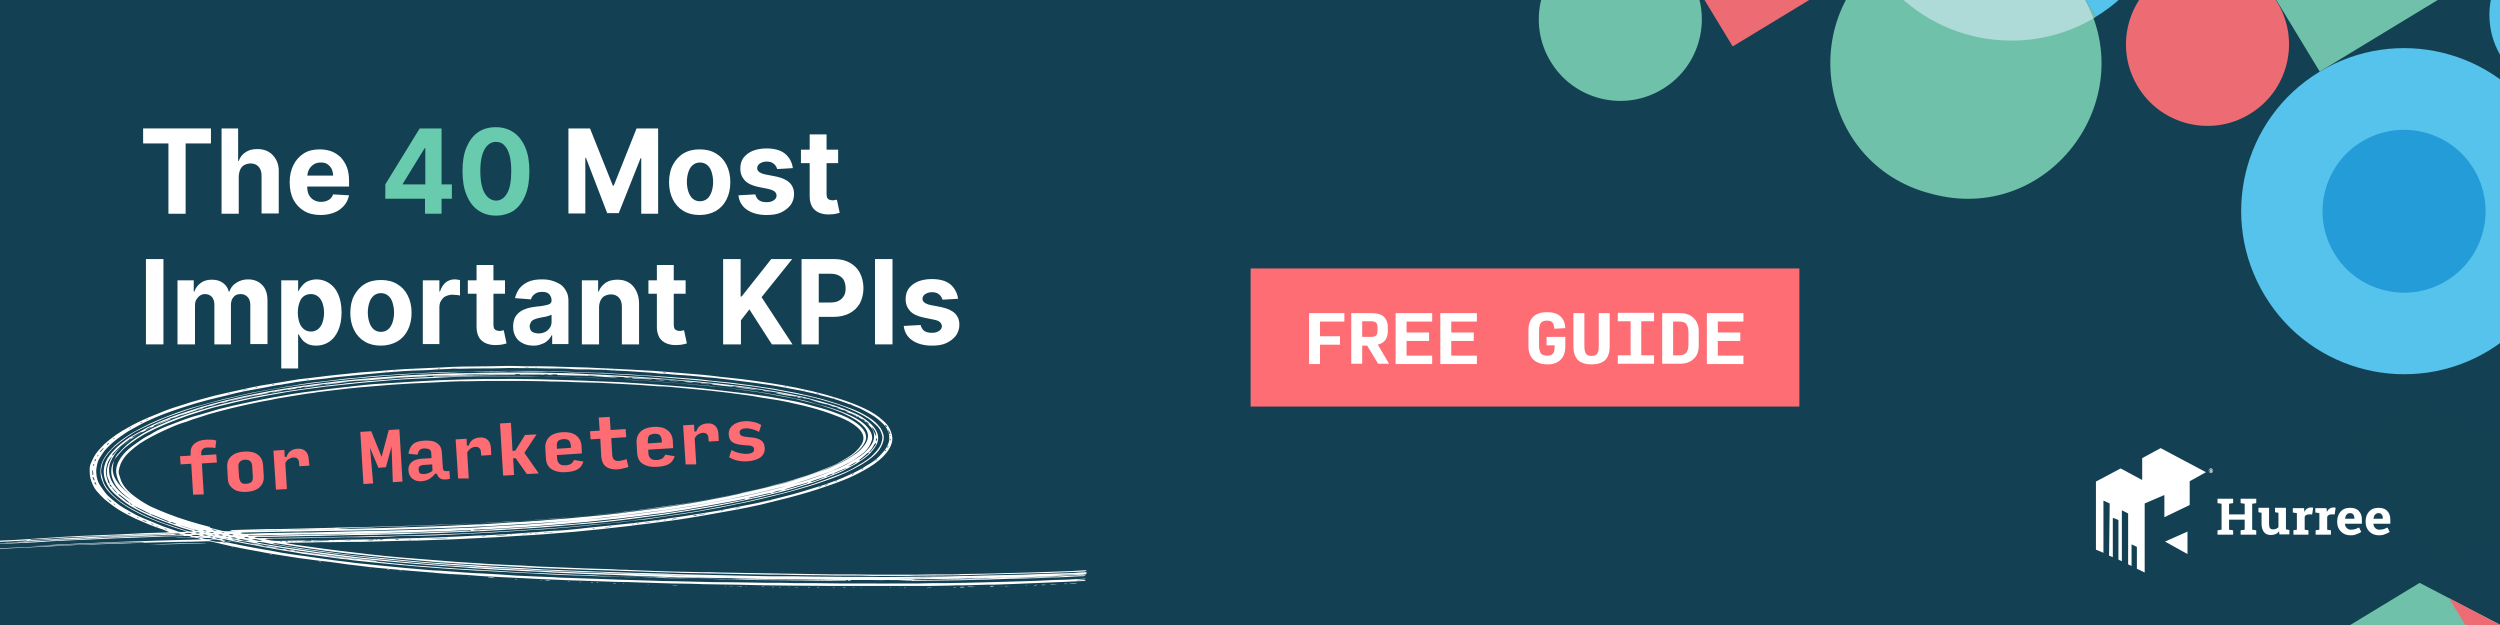 <?xml version="1.0" encoding="utf-8"?>
<!-- Generator: Adobe Illustrator 27.5.0, SVG Export Plug-In . SVG Version: 6.00 Build 0)  -->
<svg version="1.1" id="Layer_1" xmlns="http://www.w3.org/2000/svg" xmlns:xlink="http://www.w3.org/1999/xlink" x="0px" y="0px"
	 viewBox="0 0 800 200" style="enable-background:new 0 0 800 200;" xml:space="preserve">
<style type="text/css">
	.st0{fill:#134153;}
	.st1{clip-path:url(#SVGID_00000161618812155485388320000005358536592468778377_);fill:#70C1AA;}
	.st2{clip-path:url(#SVGID_00000073683110606961622770000008971045103439190940_);fill:#55C3EB;}
	.st3{clip-path:url(#SVGID_00000170272143332147150280000006718451714604194492_);fill:#70C1AA;}
	.st4{clip-path:url(#SVGID_00000119815893092541964910000006325820259410590597_);fill:#AEDAD7;}
	.st5{clip-path:url(#SVGID_00000012459963046971491050000001737263255542656641_);fill:#70C1AA;}
	.st6{clip-path:url(#SVGID_00000077304796243748136810000013603240767191047611_);fill:#ED6C74;}
	.st7{clip-path:url(#SVGID_00000123434833887225302200000009332527133132999556_);fill:#ED6C74;}
	.st8{clip-path:url(#SVGID_00000041982705509677881550000007375987157299254158_);fill:#70C1AA;}
	.st9{clip-path:url(#SVGID_00000145756267977675437860000006706111862273040770_);fill:#55C3EB;}
	.st10{clip-path:url(#SVGID_00000032609586467572003710000011411883054694076080_);fill:#249CD8;}
	.st11{clip-path:url(#SVGID_00000183240772026172998070000017066328123255747756_);fill:#55C3EB;}
	.st12{clip-path:url(#SVGID_00000132769412319852185940000016563695694245205404_);fill:#70C1AA;}
	.st13{clip-path:url(#SVGID_00000111161272815486960880000002372607193904381872_);fill:#ED6C74;}
	.st14{clip-path:url(#SVGID_00000119090040782863801300000005924315639195628204_);fill:#B57314;}
	.st15{clip-path:url(#SVGID_00000002350326710866698730000003292341570124737929_);fill:#134152;}
	.st16{fill:#FFFFFF;}
	.st17{clip-path:url(#SVGID_00000116212346090222441330000007764073659735566238_);fill:#FFFFFF;}
	.st18{clip-path:url(#SVGID_00000022538841122134720300000010038184246161570203_);fill:#FFFFFF;}
	.st19{clip-path:url(#SVGID_00000150089890821786537500000011531334375385782179_);fill:#FFFFFF;}
	.st20{clip-path:url(#SVGID_00000045581332522258961220000008768502002680415886_);fill:#FFFFFF;}
	.st21{clip-path:url(#SVGID_00000044157529638921537120000007130939184278264984_);fill:#FFFFFF;}
	.st22{clip-path:url(#SVGID_00000092419747006344666520000017893347241471225259_);fill:#FFFFFF;}
	.st23{enable-background:new    ;}
	.st24{fill:#68CBAE;}
	.st25{clip-path:url(#SVGID_00000129202628625831865660000014441561342348091820_);fill:#FFFFFF;}
	.st26{fill:#FE6D73;}
</style>
<rect x="-0.6" y="-68.9" class="st0" width="801.6" height="308.9"/>
<g>
	<g>
		<defs>
			<rect id="SVGID_1_" x="-0.6" y="-68.9" width="801.6" height="308.9"/>
		</defs>
		<clipPath id="SVGID_00000173869058144350361350000001736305110332687266_">
			<use xlink:href="#SVGID_1_"  style="overflow:visible;"/>
		</clipPath>
		<path style="clip-path:url(#SVGID_00000173869058144350361350000001736305110332687266_);fill:#70C1AA;" d="M618,62
			c0.5,0.1,1,0.3,1.6,0.4c37.1,8.8,66.3-31.9,46.5-64.5L666-2.2c-12.4-20.4-38.9-26.9-59.3-14.5l-0.1,0.1C573.9,3.1,581,52.6,618,62
			"/>
	</g>
	<g>
		<defs>
			<rect id="SVGID_00000072267588827392799830000011528703446302380220_" x="-0.6" y="-68.9" width="801.6" height="308.9"/>
		</defs>
		<clipPath id="SVGID_00000087388844767792651090000009291350809032326812_">
			<use xlink:href="#SVGID_00000072267588827392799830000011528703446302380220_"  style="overflow:visible;"/>
		</clipPath>
		<path style="clip-path:url(#SVGID_00000087388844767792651090000009291350809032326812_);fill:#55C3EB;" d="M670.6,5.4
			c24.6-14.9,32.5-47,17.5-71.6l-44.6,27.1L670.6,5.4z"/>
	</g>
	<g>
		<defs>
			<rect id="SVGID_00000034054524362243536660000015845448439408038585_" x="-0.6" y="-68.9" width="801.6" height="308.9"/>
		</defs>
		<clipPath id="SVGID_00000034054586142743063450000003227165515304225411_">
			<use xlink:href="#SVGID_00000034054524362243536660000015845448439408038585_"  style="overflow:visible;"/>
		</clipPath>
		<path style="clip-path:url(#SVGID_00000034054586142743063450000003227165515304225411_);fill:#70C1AA;" d="M606.5-16.7l37-22.5
			l22.4,37v-0.1c-6.2-10.2-15.9-16.9-26.6-19.5c-10.7-2.6-22.5-1.2-32.6,5L606.5-16.7z M669.9,5.9c-1-2.6-2.2-5.2-3.7-7.8l4.5,7.3
			C670.4,5.6,670.1,5.7,669.9,5.9 M599.4-11.4c-0.2-0.2-0.3-0.5-0.5-0.7l7.4-4.5C603.8-15,601.5-13.3,599.4-11.4"/>
	</g>
	<g>
		<defs>
			<rect id="SVGID_00000003099146113477947370000002144104981429735557_" x="-0.6" y="-68.9" width="801.6" height="308.9"/>
		</defs>
		<clipPath id="SVGID_00000085938287350236652200000007861259549554107555_">
			<use xlink:href="#SVGID_00000003099146113477947370000002144104981429735557_"  style="overflow:visible;"/>
		</clipPath>
		<path style="clip-path:url(#SVGID_00000085938287350236652200000007861259549554107555_);fill:#AEDAD7;" d="M631.2,11.5
			c-12.7-3.1-24.3-11-31.7-22.9c2.1-1.9,4.4-3.7,7-5.2l0.2-0.1l0.1-0.1c10.2-6.2,21.9-7.6,32.6-5c10.7,2.6,20.5,9.3,26.6,19.5v0.1
			l0.2,0.3c1.5,2.6,2.8,5.2,3.7,7.8C657.7,13,643.9,14.6,631.2,11.5"/>
	</g>
	<g>
		<defs>
			<rect id="SVGID_00000051370485625747270230000008019783753092595342_" x="-0.6" y="-68.9" width="801.6" height="308.9"/>
		</defs>
		<clipPath id="SVGID_00000152263581413070887100000001763487452651624100_">
			<use xlink:href="#SVGID_00000051370485625747270230000008019783753092595342_"  style="overflow:visible;"/>
		</clipPath>
		<path style="clip-path:url(#SVGID_00000152263581413070887100000001763487452651624100_);fill:#70C1AA;" d="M540.8-7.3L540.8-7.3
			c7.5,12.3,3.5,28.4-8.8,35.8c-12.3,7.5-28.4,3.5-35.8-8.8c-7.5-12.3-3.5-28.4,8.8-35.8C517.3-23.6,533.4-19.6,540.8-7.3"/>
	</g>
	<g>
		<defs>
			<rect id="SVGID_00000183931496977485554470000015577689824208786857_" x="-0.6" y="-68.9" width="801.6" height="308.9"/>
		</defs>
		<clipPath id="SVGID_00000006670345348232537540000013247092333095714491_">
			<use xlink:href="#SVGID_00000183931496977485554470000015577689824208786857_"  style="overflow:visible;"/>
		</clipPath>
		<path style="clip-path:url(#SVGID_00000006670345348232537540000013247092333095714491_);fill:#ED6C74;" d="M728.7,0.7L728.7,0.7
			c7.5,12.3,3.5,28.4-8.8,35.8c-12.3,7.5-28.4,3.5-35.8-8.8c-7.5-12.3-3.5-28.4,8.8-35.8S721.3-11.6,728.7,0.7"/>
	</g>
	<g>
		<defs>
			
				<rect id="SVGID_00000073694865654345109100000017828858765844442046_" x="78.2" y="0.2" transform="matrix(0.855 -0.519 0.519 0.855 -10.707 270.956)" width="801.6" height="308.9"/>
		</defs>
		<clipPath id="SVGID_00000177444839064941192600000009368030962864043912_">
			<use xlink:href="#SVGID_00000073694865654345109100000017828858765844442046_"  style="overflow:visible;"/>
		</clipPath>
		
			<rect x="537.1" y="-47" transform="matrix(0.855 -0.519 0.519 0.855 92.547 289.162)" style="clip-path:url(#SVGID_00000177444839064941192600000009368030962864043912_);fill:#ED6C74;" width="52.2" height="52.2"/>
	</g>
	<g>
		<defs>
			
				<rect id="SVGID_00000096766896969601928770000002015634638101951659_" x="14.3" y="171.2" transform="matrix(0.855 -0.519 0.519 0.855 -108.743 262.599)" width="801.6" height="308.9"/>
		</defs>
		<clipPath id="SVGID_00000114772415619363834230000009101220484829807754_">
			<use xlink:href="#SVGID_00000096766896969601928770000002015634638101951659_"  style="overflow:visible;"/>
		</clipPath>
		
			<rect x="732.6" y="153" transform="matrix(0.855 -0.519 0.519 0.855 28.519 460.193)" style="clip-path:url(#SVGID_00000114772415619363834230000009101220484829807754_);fill:#70C1AA;" width="208.6" height="52.2"/>
	</g>
	<g>
		<defs>
			<rect id="SVGID_00000023251939929887746270000014470810173188144528_" x="-0.6" y="-68.9" width="801.6" height="308.9"/>
		</defs>
		<clipPath id="SVGID_00000031891956313566848580000010502551817804094376_">
			<use xlink:href="#SVGID_00000023251939929887746270000014470810173188144528_"  style="overflow:visible;"/>
		</clipPath>
		<path style="clip-path:url(#SVGID_00000031891956313566848580000010502551817804094376_);fill:#55C3EB;" d="M796.4,112.2
			c-24.6,14.9-56.7,7.1-71.6-17.5c-15-24.7-7.2-56.8,17.4-71.7c24.7-15,56.8-7.1,71.7,17.5C828.8,65.1,821,97.2,796.4,112.2"/>
	</g>
	<g>
		<defs>
			<rect id="SVGID_00000128484109696425215270000014190039531591602566_" x="-0.6" y="-68.9" width="801.6" height="308.9"/>
		</defs>
		<clipPath id="SVGID_00000019665151430692696380000004451661423360359309_">
			<use xlink:href="#SVGID_00000128484109696425215270000014190039531591602566_"  style="overflow:visible;"/>
		</clipPath>
		<path style="clip-path:url(#SVGID_00000019665151430692696380000004451661423360359309_);fill:#249CD8;" d="M763.1,92.9
			c-6.5-1.6-12.4-5.6-16.1-11.8c-7.5-12.3-3.5-28.4,8.8-35.8c6.2-3.7,13.2-4.6,19.7-3s12.4,5.6,16.1,11.8
			c7.5,12.3,3.5,28.4-8.8,35.8C776.7,93.6,769.6,94.5,763.1,92.9"/>
	</g>
	<g>
		<defs>
			<rect id="SVGID_00000095332585839811482110000004683925442920025482_" x="-0.6" y="-68.9" width="801.6" height="308.9"/>
		</defs>
		<clipPath id="SVGID_00000095316222802712229910000006343583241141967034_">
			<use xlink:href="#SVGID_00000095332585839811482110000004683925442920025482_"  style="overflow:visible;"/>
		</clipPath>
		<path style="clip-path:url(#SVGID_00000095316222802712229910000006343583241141967034_);fill:#55C3EB;" d="M800.4,18.2
			c-7.5-12.3-3.5-28.3,8.8-35.8s28.4-3.5,35.8,8.8c7.5,12.3,3.5,28.4-8.8,35.8C823.9,34.5,807.8,30.5,800.4,18.2"/>
	</g>
	<g>
		<defs>
			
				<rect id="SVGID_00000029730957437503596100000010880840072659809462_" x="101.3" y="98.8" transform="matrix(0.855 -0.519 0.519 0.855 -58.523 297.255)" width="801.6" height="308.9"/>
		</defs>
		<clipPath id="SVGID_00000070829110066556527900000006988783764931698577_">
			<use xlink:href="#SVGID_00000029730957437503596100000010880840072659809462_"  style="overflow:visible;"/>
		</clipPath>
		
			<rect x="724.9" y="-38.9" transform="matrix(0.855 -0.519 0.519 0.855 115.628 387.763)" style="clip-path:url(#SVGID_00000070829110066556527900000006988783764931698577_);fill:#70C1AA;" width="52.2" height="52.2"/>
	</g>
	<g>
		<defs>
			
				<rect id="SVGID_00000182517590792311833300000017775820536526737315_" x="4" y="161.6" transform="matrix(0.855 -0.519 0.519 0.855 -105.238 255.879)" width="801.6" height="308.9"/>
		</defs>
		<clipPath id="SVGID_00000165932138805264831060000012842842734159308185_">
			<use xlink:href="#SVGID_00000182517590792311833300000017775820536526737315_"  style="overflow:visible;"/>
		</clipPath>
		
			<rect x="788.6" y="166.4" transform="matrix(0.855 -0.519 0.519 0.855 18.323 450.607)" style="clip-path:url(#SVGID_00000165932138805264831060000012842842734159308185_);fill:#ED6C74;" width="52.2" height="52.2"/>
	</g>
	<g>
		<defs>
			
				<rect id="SVGID_00000120526173400905637100000008178397865277239450_" x="43.7" y="160.3" transform="matrix(0.855 -0.519 0.519 0.855 -98.802 276.293)" width="801.6" height="308.9"/>
		</defs>
		<clipPath id="SVGID_00000039819568598557760700000017741985979883604382_">
			<use xlink:href="#SVGID_00000120526173400905637100000008178397865277239450_"  style="overflow:visible;"/>
		</clipPath>
		
			<rect x="806.1" y="94.8" transform="matrix(0.855 -0.519 0.519 0.855 58.044 449.272)" style="clip-path:url(#SVGID_00000039819568598557760700000017741985979883604382_);fill:#B57314;" width="52.2" height="52.2"/>
	</g>
	<g>
		<defs>
			
				<rect id="SVGID_00000016755846341474947310000002770265500634284423_" x="23.2" y="141.1" transform="matrix(0.855 -0.519 0.519 0.855 -91.809 262.865)" width="801.6" height="308.9"/>
		</defs>
		<clipPath id="SVGID_00000172428246984134941620000012844641275273832372_">
			<use xlink:href="#SVGID_00000016755846341474947310000002770265500634284423_"  style="overflow:visible;"/>
		</clipPath>
		
			<rect x="761.5" y="121.9" transform="matrix(0.855 -0.519 0.519 0.855 37.52 430.077)" style="clip-path:url(#SVGID_00000172428246984134941620000012844641275273832372_);fill:#134152;" width="52.2" height="52.2"/>
	</g>
</g>
<polygon class="st16" points="705.9,151.1 691.4,143.4 685.5,146.6 685.5,153.6 678.6,149.9 670.7,154.1 670.7,175.9 673.1,176.9 
	673.1,160.2 675.1,161.1 674.9,177.8 676.1,178.3 676.1,165.7 677.9,166.4 677.9,179.1 679,179.6 679,163.3 681,164.3 681,180.6 
	682.1,181.1 682.1,174.2 683.8,175 683.8,182 686.3,183.2 686.3,161.1 692.6,158.4 692.6,165.5 700.7,161.6 700.7,154 "/>
<polygon class="st16" points="692.8,173.3 700,170.1 700,177.3 "/>
<g>
	<g>
		<defs>
			<rect id="SVGID_00000098219921151693760050000004128139879808928907_" x="-20.7" y="-68.9" width="821.7" height="353.7"/>
		</defs>
		<clipPath id="SVGID_00000175304782376781226880000018131452479288150974_">
			<use xlink:href="#SVGID_00000098219921151693760050000004128139879808928907_"  style="overflow:visible;"/>
		</clipPath>
		<path style="clip-path:url(#SVGID_00000175304782376781226880000018131452479288150974_);fill:#FFFFFF;" d="M707.4,150.6
			L707.4,150.6c0.2,0,0.2,0,0.2-0.1s0-0.1-0.2-0.1h-0.1L707.4,150.6L707.4,150.6z M707.4,151h-0.2v-0.7c0.1,0,0.2,0,0.3,0
			s0.2,0,0.3,0c0,0,0.1,0.1,0.1,0.2c0,0.1-0.1,0.1-0.2,0.2l0,0c0.1,0,0.1,0.1,0.1,0.2c0,0.1,0,0.1,0.1,0.2h-0.2c0,0,0-0.1-0.1-0.2
			c0-0.1-0.1-0.1-0.1-0.1h-0.1L707.4,151L707.4,151z M706.9,150.6c0,0.3,0.2,0.5,0.6,0.5c0.3,0,0.6-0.2,0.6-0.5s-0.2-0.5-0.6-0.5
			C707.2,150.1,706.9,150.3,706.9,150.6 M708.2,150.6c0,0.4-0.3,0.7-0.7,0.7s-0.7-0.3-0.7-0.7s0.3-0.7,0.7-0.7
			C707.9,149.9,708.2,150.2,708.2,150.6"/>
	</g>
</g>
<polygon class="st16" points="709.6,161 709.6,159.6 714.6,159.6 714.6,161 713.3,161.2 713.3,164.6 718.3,164.6 718.3,161.2 
	717,161 717,159.6 718.3,159.6 720.7,159.6 722,159.6 722,161 720.7,161.2 720.7,169.5 722,169.7 722,171.1 717,171.1 717,169.7 
	718.3,169.5 718.3,166.3 713.3,166.3 713.3,169.5 714.6,169.7 714.6,171.1 709.6,171.1 709.6,169.7 710.9,169.5 710.9,161.2 "/>
<g>
	<g>
		<defs>
			<rect id="SVGID_00000147186785051508023440000004181637660703410082_" x="-20.7" y="-68.9" width="821.7" height="353.7"/>
		</defs>
		<clipPath id="SVGID_00000013882956496677598090000000376105508373547691_">
			<use xlink:href="#SVGID_00000147186785051508023440000004181637660703410082_"  style="overflow:visible;"/>
		</clipPath>
		<path style="clip-path:url(#SVGID_00000013882956496677598090000000376105508373547691_);fill:#FFFFFF;" d="M729.3,170
			c-0.3,0.4-0.6,0.7-1.1,0.9c-0.4,0.2-0.9,0.3-1.5,0.3c-1,0-1.7-0.3-2.2-0.9c-0.5-0.6-0.8-1.5-0.8-2.7v-3.5l-1-0.2v-1.4h1h2.4v5.2
			c0,0.6,0.1,1.1,0.3,1.3c0.2,0.3,0.5,0.4,1,0.4c0.4,0,0.7-0.1,1-0.2c0.3-0.1,0.5-0.3,0.7-0.5v-4.6l-1.1-0.2v-1.4h1.1h2.4v6.9
			l1.1,0.2v1.4h-3.2L729.3,170z"/>
	</g>
	<g>
		<defs>
			<rect id="SVGID_00000131358907901300167420000003647113663388117926_" x="-20.7" y="-68.9" width="821.7" height="353.7"/>
		</defs>
		<clipPath id="SVGID_00000041283570771343243770000010478012092596312976_">
			<use xlink:href="#SVGID_00000131358907901300167420000003647113663388117926_"  style="overflow:visible;"/>
		</clipPath>
		<path style="clip-path:url(#SVGID_00000041283570771343243770000010478012092596312976_);fill:#FFFFFF;" d="M733.8,169.7l1.2-0.2
			v-5.3l-1.3-0.2v-1.4h3.6l0.1,1.2c0.2-0.4,0.5-0.8,0.8-1s0.7-0.4,1.2-0.4c0.1,0,0.3,0,0.4,0c0.1,0,0.3,0,0.4,0.1l-0.3,2.1h-1
			c-0.4,0-0.7,0.1-0.9,0.2c-0.2,0.1-0.4,0.3-0.5,0.6v4.1l1.2,0.2v1.4h-4.8v-1.4H733.8z"/>
	</g>
	<g>
		<defs>
			<rect id="SVGID_00000096752451977941248880000005653858447247648659_" x="-20.7" y="-68.9" width="821.7" height="353.7"/>
		</defs>
		<clipPath id="SVGID_00000054255144494245380930000005188075717145322130_">
			<use xlink:href="#SVGID_00000096752451977941248880000005653858447247648659_"  style="overflow:visible;"/>
		</clipPath>
		<path style="clip-path:url(#SVGID_00000054255144494245380930000005188075717145322130_);fill:#FFFFFF;" d="M741,169.7l1.2-0.2
			v-5.3l-1.3-0.2v-1.4h3.6l0.1,1.2c0.2-0.4,0.5-0.8,0.8-1s0.7-0.4,1.2-0.4c0.1,0,0.3,0,0.4,0c0.1,0,0.3,0,0.4,0.1l-0.3,2.1h-1
			c-0.4,0-0.7,0.1-0.9,0.2c-0.2,0.1-0.4,0.3-0.5,0.6v4.1l1.2,0.2v1.4H741V169.7z"/>
	</g>
	<g>
		<defs>
			<rect id="SVGID_00000183237955926099636110000001557432129093129362_" x="-20.7" y="-68.9" width="821.7" height="353.7"/>
		</defs>
		<clipPath id="SVGID_00000096047217758125436670000016446203451094736792_">
			<use xlink:href="#SVGID_00000183237955926099636110000001557432129093129362_"  style="overflow:visible;"/>
		</clipPath>
		<path style="clip-path:url(#SVGID_00000096047217758125436670000016446203451094736792_);fill:#FFFFFF;" d="M752,164.2
			c-0.5,0-0.8,0.2-1.1,0.5s-0.4,0.8-0.5,1.3l0,0h3v-0.2c0-0.5-0.1-0.9-0.4-1.2C752.8,164.3,752.5,164.2,752,164.2 M752.2,171.3
			c-1.3,0-2.3-0.4-3.1-1.2s-1.2-1.8-1.2-3v-0.3c0-1.3,0.4-2.3,1.1-3.1c0.7-0.8,1.7-1.2,3-1.2c1.2,0,2.2,0.3,2.8,1
			c0.7,0.7,1,1.6,1,2.8v1.3h-5.4l0,0c0,0.6,0.2,1,0.6,1.4c0.4,0.4,0.8,0.5,1.4,0.5c0.5,0,1-0.1,1.3-0.2c0.4-0.1,0.7-0.3,1.2-0.5
			l0.7,1.4c-0.4,0.3-0.9,0.5-1.4,0.7C753.6,171.2,752.9,171.3,752.2,171.3"/>
	</g>
	<g>
		<defs>
			<rect id="SVGID_00000138568171619965417350000014438535127079174825_" x="-20.7" y="-68.9" width="821.7" height="353.7"/>
		</defs>
		<clipPath id="SVGID_00000127764347554360312900000006182538453130516415_">
			<use xlink:href="#SVGID_00000138568171619965417350000014438535127079174825_"  style="overflow:visible;"/>
		</clipPath>
		<path style="clip-path:url(#SVGID_00000127764347554360312900000006182538453130516415_);fill:#FFFFFF;" d="M761.1,164.2
			c-0.5,0-0.8,0.2-1.1,0.5s-0.4,0.8-0.5,1.3l0,0h3v-0.2c0-0.5-0.1-0.9-0.4-1.2C761.9,164.3,761.6,164.2,761.1,164.2 M761.3,171.3
			c-1.3,0-2.3-0.4-3.1-1.2s-1.2-1.8-1.2-3v-0.3c0-1.3,0.4-2.3,1.1-3.1c0.7-0.8,1.7-1.2,3-1.2c1.2,0,2.2,0.3,2.8,1
			c0.7,0.7,1,1.6,1,2.8v1.3h-5.4l0,0c0,0.6,0.2,1,0.6,1.4c0.4,0.4,0.8,0.5,1.4,0.5c0.5,0,1-0.1,1.3-0.2c0.4-0.1,0.7-0.3,1.2-0.5
			l0.7,1.4c-0.4,0.3-0.9,0.5-1.4,0.7C762.7,171.2,762,171.3,761.3,171.3"/>
	</g>
</g>
<g class="st23">
	<path class="st16" d="M45.8,45.9v-4.8h21.7v4.8h-8.1v22.5h-5.5V45.9H45.8z"/>
	<path class="st16" d="M76.4,56.6v11.8h-5.5V41.1h5.3v10.4h0.2c0.4-1.2,1.2-2.2,2.2-2.8c1-0.7,2.2-1,3.8-1c1.4,0,2.6,0.3,3.6,0.9
		c1,0.6,1.8,1.5,2.4,2.6c0.6,1.1,0.9,2.5,0.8,4.1v13h-5.5v-12c0-1.3-0.3-2.2-0.9-2.9c-0.6-0.7-1.5-1.1-2.6-1.1c-0.7,0-1.4,0.2-2,0.5
		c-0.6,0.3-1,0.8-1.3,1.4C76.6,54.9,76.4,55.7,76.4,56.6z"/>
	<path class="st16" d="M102.6,68.8c-2,0-3.8-0.4-5.3-1.3c-1.5-0.9-2.6-2.1-3.4-3.6s-1.2-3.4-1.2-5.6c0-2.1,0.4-3.9,1.2-5.5
		s1.9-2.8,3.3-3.7c1.4-0.9,3.1-1.3,5.1-1.3c1.3,0,2.5,0.2,3.7,0.6c1.1,0.4,2.1,1.1,3,1.9c0.8,0.9,1.5,1.9,2,3.2
		c0.5,1.3,0.7,2.8,0.7,4.6v1.6H95v-3.5h11.6c0-0.8-0.2-1.5-0.5-2.2c-0.3-0.6-0.8-1.1-1.4-1.5c-0.6-0.4-1.3-0.5-2.1-0.5
		c-0.8,0-1.6,0.2-2.2,0.6c-0.6,0.4-1.1,0.9-1.5,1.6c-0.4,0.7-0.5,1.4-0.6,2.2v3.3c0,1,0.2,1.9,0.5,2.6c0.4,0.7,0.9,1.3,1.6,1.7
		c0.7,0.4,1.5,0.6,2.4,0.6c0.6,0,1.2-0.1,1.7-0.3c0.5-0.2,0.9-0.4,1.3-0.8c0.4-0.4,0.6-0.8,0.8-1.3l5.1,0.3
		c-0.3,1.3-0.8,2.4-1.6,3.3c-0.8,0.9-1.8,1.7-3.1,2.2C105.7,68.5,104.3,68.8,102.6,68.8z"/>
</g>
<g class="st23">
	<path class="st24" d="M123.3,63.6V59l11-17.9h3.8v6.3h-2.2l-7,11.4V59h15.7v4.6H123.3z M136,68.4v-6.2l0.1-2V41.1h5.2v27.3H136z"/>
	<path class="st24" d="M158.7,69c-2.2,0-4.1-0.6-5.7-1.7c-1.6-1.1-2.8-2.7-3.7-4.9c-0.9-2.1-1.3-4.7-1.3-7.7c0-3,0.4-5.5,1.3-7.6
		s2.1-3.7,3.7-4.8s3.5-1.6,5.7-1.6c2.2,0,4.1,0.6,5.7,1.7c1.6,1.1,2.8,2.7,3.7,4.8c0.9,2.1,1.3,4.6,1.3,7.6c0,3-0.4,5.5-1.3,7.7
		s-2.1,3.7-3.7,4.9C162.8,68.4,160.9,69,158.7,69z M158.7,64.2c1.5,0,2.7-0.8,3.6-2.4s1.3-3.9,1.3-7.1c0-2.1-0.2-3.8-0.6-5.2
		s-1-2.4-1.7-3.1s-1.6-1-2.6-1c-1.5,0-2.7,0.8-3.6,2.3c-0.9,1.6-1.4,3.9-1.4,7c0,2.1,0.2,3.8,0.6,5.2c0.4,1.4,1,2.4,1.7,3.1
		S157.7,64.2,158.7,64.2z"/>
</g>
<g class="st23">
	<path class="st16" d="M181.9,41.1h6.9l7.3,18.3h0.3l7.3-18.3h6.9v27.3h-5.4V50.6h-0.2L198,68.2h-3.7l-6.8-17.7h-0.2v17.8h-5.4V41.1
		z"/>
	<path class="st16" d="M223.9,68.8c-2,0-3.7-0.4-5.2-1.3c-1.5-0.9-2.6-2.1-3.4-3.7s-1.2-3.4-1.2-5.5c0-2.1,0.4-4,1.2-5.5
		s1.9-2.8,3.4-3.7c1.5-0.9,3.2-1.3,5.2-1.3c2,0,3.7,0.4,5.2,1.3c1.5,0.9,2.6,2.1,3.4,3.7s1.2,3.4,1.2,5.5c0,2.1-0.4,3.9-1.2,5.5
		s-1.9,2.8-3.4,3.7C227.7,68.3,225.9,68.8,223.9,68.8z M224,64.4c0.9,0,1.7-0.3,2.3-0.8s1.1-1.3,1.4-2.2c0.3-0.9,0.5-2,0.5-3.2
		c0-1.2-0.2-2.2-0.5-3.2s-0.8-1.7-1.4-2.2S224.9,52,224,52c-0.9,0-1.7,0.3-2.3,0.8c-0.6,0.5-1.1,1.3-1.4,2.2s-0.5,2-0.5,3.2
		c0,1.2,0.2,2.3,0.5,3.2c0.3,0.9,0.8,1.7,1.4,2.2C222.3,64.1,223,64.4,224,64.4z"/>
	<path class="st16" d="M253.7,53.8l-5,0.3c-0.1-0.4-0.3-0.8-0.6-1.2c-0.3-0.4-0.7-0.6-1.1-0.9c-0.5-0.2-1-0.3-1.6-0.3
		c-0.9,0-1.6,0.2-2.2,0.6s-0.9,0.9-0.9,1.5c0,0.5,0.2,0.9,0.6,1.2s1,0.6,1.9,0.8l3.6,0.7c1.9,0.4,3.4,1.1,4.3,2s1.4,2.1,1.4,3.6
		c0,1.3-0.4,2.5-1.1,3.5c-0.8,1-1.8,1.8-3.1,2.4c-1.3,0.6-2.8,0.8-4.6,0.8c-2.6,0-4.7-0.6-6.3-1.7c-1.6-1.1-2.5-2.7-2.7-4.6l5.4-0.3
		c0.2,0.8,0.6,1.5,1.2,1.9c0.6,0.4,1.4,0.6,2.4,0.6c1,0,1.7-0.2,2.3-0.6c0.6-0.4,0.9-0.9,0.9-1.5c0-0.5-0.2-0.9-0.6-1.3
		c-0.4-0.3-1-0.6-1.9-0.8l-3.4-0.7c-1.9-0.4-3.4-1.1-4.3-2.1s-1.4-2.2-1.4-3.8c0-1.3,0.3-2.4,1-3.4c0.7-0.9,1.7-1.7,2.9-2.2
		c1.3-0.5,2.7-0.8,4.4-0.8c2.5,0,4.5,0.5,5.9,1.6S253.5,51.9,253.7,53.8z"/>
	<path class="st16" d="M268.2,47.9v4.3h-11.9v-4.3H268.2z M259,43h5.5v19.1c0,0.5,0.1,0.9,0.2,1.2c0.2,0.3,0.4,0.5,0.7,0.6
		c0.3,0.1,0.6,0.2,1,0.2c0.3,0,0.5,0,0.8-0.1c0.3,0,0.5-0.1,0.6-0.1l0.9,4.2c-0.3,0.1-0.7,0.2-1.2,0.3c-0.5,0.1-1.1,0.2-1.8,0.2
		c-1.3,0.1-2.5-0.1-3.5-0.5c-1-0.4-1.8-1.1-2.3-1.9c-0.5-0.9-0.8-2-0.8-3.3V43z"/>
</g>
<g class="st23">
	<path class="st16" d="M52.3,82.9v27.3h-5.6V82.9H52.3z"/>
	<path class="st16" d="M56.8,110.2V89.7h5.2v3.6h0.2c0.4-1.2,1.1-2.1,2.1-2.8s2.1-1,3.5-1c1.4,0,2.5,0.3,3.5,1
		c1,0.7,1.6,1.6,1.9,2.8h0.2c0.4-1.2,1.1-2.1,2.2-2.8c1.1-0.7,2.3-1.1,3.8-1.1c1.8,0,3.4,0.6,4.5,1.8c1.2,1.2,1.7,2.9,1.7,5.1v13.8
		h-5.5V97.6c0-1.1-0.3-2-0.9-2.6c-0.6-0.6-1.3-0.9-2.2-0.9c-1,0-1.8,0.3-2.3,1c-0.6,0.7-0.8,1.5-0.8,2.6v12.5h-5.3V97.4
		c0-1-0.3-1.8-0.8-2.4c-0.6-0.6-1.3-0.9-2.2-0.9c-0.6,0-1.2,0.2-1.6,0.5c-0.5,0.3-0.9,0.8-1.2,1.3s-0.4,1.2-0.4,2v12.3H56.8z"/>
	<path class="st16" d="M90,117.9V89.7h5.4v3.4h0.2c0.2-0.6,0.6-1.1,1.1-1.7c0.5-0.6,1.1-1.1,1.8-1.4s1.7-0.6,2.8-0.6
		c1.4,0,2.8,0.4,4,1.2s2.2,1.9,2.9,3.5c0.7,1.6,1.1,3.5,1.1,5.9c0,2.3-0.4,4.2-1.1,5.8c-0.7,1.6-1.7,2.8-2.9,3.6
		c-1.2,0.8-2.6,1.2-4.1,1.2c-1.1,0-2-0.2-2.7-0.5c-0.7-0.4-1.4-0.8-1.8-1.4c-0.5-0.6-0.8-1.1-1.1-1.7h-0.2v10.9H90z M95.3,100
		c0,1.2,0.2,2.3,0.5,3.2c0.3,0.9,0.8,1.6,1.4,2.1c0.6,0.5,1.4,0.8,2.3,0.8c0.9,0,1.7-0.3,2.3-0.8c0.6-0.5,1.1-1.2,1.4-2.1
		c0.3-0.9,0.5-2,0.5-3.1c0-1.2-0.2-2.2-0.5-3.1c-0.3-0.9-0.8-1.6-1.4-2.1s-1.4-0.8-2.3-0.8c-0.9,0-1.6,0.2-2.3,0.7s-1.1,1.2-1.4,2.1
		S95.3,98.7,95.3,100z"/>
	<path class="st16" d="M121.9,110.6c-2,0-3.7-0.4-5.2-1.3c-1.5-0.9-2.6-2.1-3.4-3.7c-0.8-1.6-1.2-3.4-1.2-5.5c0-2.1,0.4-4,1.2-5.5
		s1.9-2.8,3.4-3.7c1.5-0.9,3.2-1.3,5.2-1.3c2,0,3.7,0.4,5.2,1.3c1.5,0.9,2.6,2.1,3.4,3.7s1.2,3.4,1.2,5.5c0,2.1-0.4,3.9-1.2,5.5
		c-0.8,1.6-1.9,2.8-3.4,3.7C125.6,110.1,123.9,110.6,121.9,110.6z M121.9,106.2c0.9,0,1.7-0.3,2.3-0.8s1.1-1.3,1.4-2.2
		c0.3-0.9,0.5-2,0.5-3.2c0-1.2-0.2-2.2-0.5-3.2s-0.8-1.7-1.4-2.2s-1.4-0.8-2.3-0.8c-0.9,0-1.7,0.3-2.3,0.8c-0.6,0.5-1.1,1.3-1.4,2.2
		s-0.5,2-0.5,3.2c0,1.2,0.2,2.3,0.5,3.2c0.3,0.9,0.8,1.7,1.4,2.2C120.2,105.9,121,106.2,121.9,106.2z"/>
</g>
<g class="st23">
	<path class="st16" d="M135.3,110.2V89.7h5.3v3.6h0.2c0.4-1.3,1-2.2,1.8-2.9c0.9-0.7,1.8-1,2.9-1c0.3,0,0.6,0,0.9,0.1
		c0.3,0,0.6,0.1,0.8,0.1v5c-0.3-0.1-0.6-0.2-1.1-0.2s-0.9-0.1-1.3-0.1c-0.8,0-1.5,0.2-2.2,0.5s-1.1,0.9-1.5,1.5
		c-0.4,0.6-0.5,1.4-0.5,2.2v11.6H135.3z"/>
</g>
<g class="st23">
	<path class="st16" d="M161.6,89.7V94h-11.9v-4.3H161.6z M152.4,84.8h5.5v19.1c0,0.5,0.1,0.9,0.2,1.2c0.2,0.3,0.4,0.5,0.7,0.6
		c0.3,0.1,0.6,0.2,1,0.2c0.3,0,0.5,0,0.8-0.1s0.5-0.1,0.6-0.1l0.9,4.2c-0.3,0.1-0.7,0.2-1.2,0.3c-0.5,0.1-1.1,0.2-1.8,0.2
		c-1.3,0.1-2.5-0.1-3.5-0.5c-1-0.4-1.8-1.1-2.3-1.9c-0.5-0.9-0.8-2-0.8-3.3V84.8z"/>
	<path class="st16" d="M170.8,110.6c-1.3,0-2.4-0.2-3.4-0.7s-1.8-1.1-2.3-2c-0.6-0.9-0.9-2-0.9-3.4c0-1.1,0.2-2.1,0.6-2.9
		c0.4-0.8,1-1.4,1.7-1.9c0.7-0.5,1.5-0.8,2.4-1.1c0.9-0.2,1.8-0.4,2.8-0.5c1.2-0.1,2.1-0.2,2.8-0.4c0.7-0.1,1.2-0.3,1.5-0.5
		c0.3-0.2,0.5-0.6,0.5-1v-0.1c0-0.8-0.3-1.5-0.8-2c-0.5-0.5-1.2-0.7-2.2-0.7c-1,0-1.8,0.2-2.4,0.7c-0.6,0.4-1,1-1.2,1.7l-5.1-0.4
		c0.3-1.2,0.8-2.3,1.5-3.2c0.8-0.9,1.7-1.6,2.9-2.1s2.6-0.7,4.2-0.7c1.1,0,2.2,0.1,3.2,0.4c1,0.3,1.9,0.7,2.7,1.2s1.4,1.3,1.9,2.2
		c0.5,0.9,0.7,1.9,0.7,3.1v13.8h-5.2v-2.8h-0.2c-0.3,0.6-0.7,1.2-1.3,1.7c-0.5,0.5-1.2,0.9-1.9,1.1
		C172.7,110.4,171.8,110.6,170.8,110.6z M172.4,106.7c0.8,0,1.5-0.2,2.1-0.5c0.6-0.3,1.1-0.8,1.5-1.4s0.5-1.2,0.5-1.9v-2.2
		c-0.2,0.1-0.4,0.2-0.7,0.3c-0.3,0.1-0.6,0.2-1,0.3s-0.7,0.1-1.1,0.2c-0.4,0.1-0.7,0.1-1,0.2c-0.6,0.1-1.2,0.3-1.7,0.5
		c-0.5,0.2-0.9,0.5-1.1,0.9s-0.4,0.8-0.4,1.3c0,0.8,0.3,1.4,0.8,1.8C170.9,106.5,171.5,106.7,172.4,106.7z"/>
	<path class="st16" d="M191.7,98.4v11.8h-5.5V89.7h5.2v3.6h0.2c0.4-1.2,1.2-2.1,2.2-2.8c1-0.7,2.3-1,3.8-1c1.4,0,2.6,0.3,3.6,0.9
		c1,0.6,1.8,1.5,2.4,2.7s0.9,2.5,0.9,4.1v13H199v-12c0-1.3-0.3-2.2-0.9-2.9c-0.6-0.7-1.5-1.1-2.6-1.1c-0.7,0-1.4,0.2-2,0.5
		c-0.6,0.3-1,0.8-1.3,1.4C191.9,96.7,191.7,97.5,191.7,98.4z"/>
	<path class="st16" d="M219.4,89.7V94h-11.9v-4.3H219.4z M210.1,84.8h5.5v19.1c0,0.5,0.1,0.9,0.2,1.2c0.2,0.3,0.4,0.5,0.7,0.6
		c0.3,0.1,0.6,0.2,1,0.2c0.3,0,0.5,0,0.8-0.1s0.5-0.1,0.6-0.1l0.9,4.2c-0.3,0.1-0.7,0.2-1.2,0.3c-0.5,0.1-1.1,0.2-1.8,0.2
		c-1.3,0.1-2.5-0.1-3.5-0.5c-1-0.4-1.8-1.1-2.3-1.9c-0.5-0.9-0.8-2-0.8-3.3V84.8z"/>
	<path class="st16" d="M231.4,110.2V82.9h5.6v12h0.3l9.5-12h6.7l-9.8,12.2l9.9,15.1H247L239.8,99l-2.7,3.5v7.7H231.4z"/>
	<path class="st16" d="M256.5,110.2V82.9h10.4c2,0,3.7,0.4,5.1,1.2c1.4,0.8,2.5,1.9,3.2,3.3s1.1,3,1.1,4.8c0,1.8-0.4,3.4-1.1,4.8
		c-0.8,1.4-1.9,2.5-3.3,3.2c-1.4,0.8-3.2,1.2-5.2,1.2h-6.6v-4.6h5.7c1.1,0,2-0.2,2.7-0.6s1.2-0.9,1.6-1.6s0.5-1.5,0.5-2.4
		c0-0.9-0.2-1.7-0.5-2.4c-0.3-0.7-0.9-1.2-1.6-1.6c-0.7-0.4-1.6-0.6-2.7-0.6h-3.8v22.6H256.5z"/>
	<path class="st16" d="M285.6,82.9v27.3H280V82.9H285.6z"/>
	<path class="st16" d="M306.6,95.6l-5,0.3c-0.1-0.4-0.3-0.8-0.6-1.2c-0.3-0.4-0.7-0.6-1.1-0.9c-0.5-0.2-1-0.3-1.6-0.3
		c-0.9,0-1.6,0.2-2.2,0.6s-0.9,0.9-0.9,1.5c0,0.5,0.2,0.9,0.6,1.2s1,0.6,1.9,0.8l3.6,0.7c1.9,0.4,3.4,1.1,4.3,2s1.4,2.1,1.4,3.6
		c0,1.3-0.4,2.5-1.1,3.5c-0.8,1-1.8,1.8-3.1,2.4s-2.8,0.8-4.6,0.8c-2.6,0-4.7-0.6-6.3-1.7c-1.6-1.1-2.5-2.7-2.7-4.6l5.4-0.3
		c0.2,0.8,0.6,1.5,1.2,1.9c0.6,0.4,1.4,0.6,2.4,0.6c1,0,1.7-0.2,2.3-0.6c0.6-0.4,0.9-0.9,0.9-1.5c0-0.5-0.2-0.9-0.6-1.3
		s-1-0.6-1.9-0.8l-3.4-0.7c-1.9-0.4-3.4-1.1-4.3-2.1c-0.9-1-1.4-2.2-1.4-3.8c0-1.3,0.3-2.4,1-3.4c0.7-0.9,1.7-1.7,2.9-2.2
		c1.3-0.5,2.7-0.8,4.4-0.8c2.5,0,4.5,0.5,5.9,1.6S306.3,93.7,306.6,95.6z"/>
</g>
<g>
	<g>
		<defs>
			<rect id="SVGID_00000098205722620412583670000018276847728981343414_" x="-20.7" y="-68.9" width="821.7" height="353.7"/>
		</defs>
		<clipPath id="SVGID_00000050621468119515799600000009998118119827198116_">
			<use xlink:href="#SVGID_00000098205722620412583670000018276847728981343414_"  style="overflow:visible;"/>
		</clipPath>
		<path style="clip-path:url(#SVGID_00000050621468119515799600000009998118119827198116_);fill:#FFFFFF;" d="M82.4,124L82.4,124
			c-0.1-0.1-0.3-0.1-0.4,0c-0.1,0-0.2,0.1-0.3,0.1c0,0,0.1,0,0.1,0.1C82,124.1,82.2,124.1,82.4,124 M285,139.3
			c-0.1,0-0.1-0.1-0.2-0.1l-0.1,0.1l0.1,0.1C284.9,139.4,284.9,139.4,285,139.3 M289.6,188c-0.1,0-0.2,0.1-0.2,0.1
			c0.1,0,0.1,0.1,0.2,0.1s0.1,0,0.2-0.1C289.7,188,289.7,188,289.6,188 M95.8,124.1L95.8,124.1c0.2,0.1,0.3,0.1,0.5,0V124
			C96.1,124,95.9,124,95.8,124.1 M36.7,140.3c-0.1,0-0.1,0-0.2-0.1c-0.1,0.1-0.2,0.2-0.4,0.3h0.1C36.4,140.5,36.6,140.4,36.7,140.3
			 M278.8,188C278.8,188.1,278.8,188.1,278.8,188C278.8,188.1,278.9,188.1,278.8,188c0.1,0.1,0.1,0.1,0.2,0
			C279,188.1,278.9,188.1,278.8,188 M267,127.5c0,0,0-0.1,0.1-0.1c-0.2,0-0.3,0-0.5-0.1c0,0,0,0-0.1,0.1
			C266.7,127.5,266.9,127.5,267,127.5 M250.4,159.4C250.4,159.3,250.4,159.3,250.4,159.4c-0.3,0-0.4,0-0.6,0c0,0,0,0.1,0.1,0.1
			C250,159.4,250.2,159.4,250.4,159.4 M74.6,175.1L74.6,175.1c-0.1-0.1-0.3-0.1-0.5-0.2v0.1C74.2,175.1,74.4,175.1,74.6,175.1
			 M257.7,127.7l0.1-0.1c-0.2,0-0.4-0.1-0.6-0.1c0,0,0,0-0.1,0.1C257.4,127.6,257.5,127.7,257.7,127.7 M94.6,173.2v0.1
			c0.1,0,0.3,0,0.4,0c0,0,0-0.1-0.1-0.1S94.7,173.2,94.6,173.2 M267.9,153.9l-0.1-0.1c-0.2,0.1-0.4,0.1-0.5,0.2l0.1,0.1
			C267.6,154,267.7,154,267.9,153.9 M272.6,129.5C272.6,129.4,272.6,129.4,272.6,129.5c-0.1-0.1-0.3-0.2-0.4-0.2c0,0-0.1,0-0.2,0
			c0.1,0.1,0.2,0.1,0.3,0.2C272.4,129.4,272.5,129.4,272.6,129.5 M46.8,134.3l0.1,0.1c0.1-0.1,0.3-0.1,0.4-0.2c0,0-0.1,0-0.1-0.1
			C47.1,134.2,47,134.2,46.8,134.3 M148.6,117.7C148.6,117.7,148.6,117.6,148.6,117.7c-0.1-0.1-0.1-0.1-0.1-0.1v0.1H148.6
			 M251.4,187.9c-0.1,0-0.1,0-0.2,0v0.1C251.3,187.9,251.3,187.9,251.4,187.9L251.4,187.9 M195.4,118.2c0,0-0.1,0-0.1,0.1
			C195.3,118.3,195.4,118.3,195.4,118.2C195.4,118.3,195.5,118.3,195.4,118.2C195.5,118.3,195.4,118.3,195.4,118.2 M144.5,184.1
			C144.5,184.1,144.5,184,144.5,184.1c-0.2-0.1-0.4-0.1-0.6-0.2c0,0,0,0.1-0.1,0.1C144,184,144.2,184,144.5,184.1 M123.9,118.8
			C123.9,118.8,123.9,118.7,123.9,118.8c-0.2,0-0.4,0-0.5,0c0,0,0,0.1,0.1,0.1S123.8,118.8,123.9,118.8 M206.7,118.9
			c0,0-0.1,0-0.1-0.1h-0.1v0.1C206.6,118.9,206.6,118.9,206.7,118.9 M118.9,181.8C118.9,181.8,118.9,181.7,118.9,181.8l-0.7-0.1
			c0,0,0,0,0,0.1H118.9z M50.6,168.5c0,0,0.1,0,0.1-0.1c-0.1,0-0.2-0.1-0.3-0.1s-0.2,0-0.4,0c0,0,0,0,0,0.1
			C50.2,168.3,50.4,168.4,50.6,168.5 M102.7,179.9l0.1-0.1c-0.2,0-0.4-0.1-0.7-0.1c0,0,0,0.1-0.1,0.1
			C102.3,179.8,102.5,179.9,102.7,179.9 M320.5,187.6l-0.1-0.1c-0.1,0-0.1,0-0.2,0c0.1,0,0.1,0.1,0.2,0.1
			C320.4,187.6,320.4,187.6,320.5,187.6 M115.1,119.5c-0.1,0-0.1,0-0.2,0v0.1C114.9,119.6,115,119.6,115.1,119.5
			C115,119.6,115,119.5,115.1,119.5 M276.3,150c-0.1,0-0.1-0.1-0.2-0.1c-0.1,0.1-0.3,0.2-0.4,0.3c0.1,0,0.1,0,0.2,0.1
			C276,150.2,276.1,150.1,276.3,150 M65.3,170.4l-0.1,0.1c0.2,0,0.5,0.1,0.7,0.1l0.1-0.1C65.7,170.5,65.5,170.4,65.3,170.4
			 M246.2,160.2l0.1,0.1c0.1-0.1,0.3-0.1,0.4-0.2c0,0,0,0-0.1-0.1C246.6,160.2,246.4,160.2,246.2,160.2 M98.1,121.4L98.1,121.4
			c0.3,0.1,0.4,0,0.6,0c0,0,0,0-0.1-0.1C98.4,121.3,98.3,121.4,98.1,121.4 M75.9,173.6L75.9,173.6l-0.5-0.1v0.1H75.9z M251.6,123.9
			c0,0,0-0.1,0.1-0.1c-0.2,0-0.4-0.1-0.6-0.1c0,0,0,0,0,0.1C251.3,123.9,251.4,123.9,251.6,123.9 M87,123.1
			C87,123.2,87,123.2,87,123.1c0.2,0.1,0.3,0.1,0.4,0.1s0.2-0.1,0.3-0.1c0,0-0.1,0-0.1-0.1C87.4,123,87.2,123.1,87,123.1
			 M207.5,186.9c-0.1,0-0.1,0-0.2,0v0.1c0.1,0,0.2,0,0.2,0C207.5,186.9,207.5,186.9,207.5,186.9 M244.4,187.8v-0.1
			c-0.2,0-0.3,0-0.5,0v0.1C244.1,187.8,244.3,187.8,244.4,187.8 M230.7,163.5l0.1,0.1c0.2-0.1,0.5-0.1,0.7-0.2c0,0,0,0-0.1-0.1
			C231.2,163.4,231,163.4,230.7,163.5 M191.4,186.5c0,0,0-0.1,0.1-0.1c-0.2,0-0.3,0-0.5-0.1v0.1
			C191.1,186.5,191.2,186.5,191.4,186.5 M212.4,166.4c0,0,0,0.1,0.1,0.1c0.2,0,0.5-0.1,0.7-0.1c0,0,0-0.1-0.1-0.1
			C212.9,166.3,212.7,166.4,212.4,166.4 M186,186.3C186,186.3,186,186.2,186,186.3c-0.2-0.1-0.3-0.1-0.5-0.1v0.1
			C185.7,186.3,185.9,186.3,186,186.3 M203.8,167.5l0.1,0.1c0.2,0,0.3-0.1,0.5-0.1c0,0,0,0-0.1-0.1
			C204.1,167.5,203.9,167.5,203.8,167.5 M202.3,167.7l0.1,0.1c0.2,0,0.4-0.1,0.5-0.1l-0.1-0.1C202.7,167.7,202.5,167.7,202.3,167.7
			 M34.2,142.2c0.1,0,0.2,0.1,0.2,0.1c0.2-0.1,0.5-0.2,0.4-0.5C34.5,141.9,34.3,142,34.2,142.2 M44.9,135.3c0,0,0.1,0,0.1,0.1
			c0.2-0.1,0.3-0.2,0.5-0.3c0,0-0.1,0-0.1-0.1C45.2,135.1,45,135.2,44.9,135.3 M261.5,188v0.1c0.2,0,0.4,0,0.7,0
			c-0.1-0.1-0.2-0.1-0.4-0.1C261.7,187.9,261.6,188,261.5,188 M257.8,125.2C257.8,125.1,257.8,125.1,257.8,125.2
			c-0.1-0.1-0.3-0.2-0.5-0.2c0,0,0,0.1-0.1,0.1C257.3,125.1,257.5,125.1,257.8,125.2 M255.5,188C255.5,187.9,255.5,187.9,255.5,188
			l-0.9-0.1c0,0,0,0,0,0.1H255.5z M194.1,118.3C194.1,118.2,194.1,118.2,194.1,118.3c-0.2-0.1-0.3-0.1-0.5-0.1v0.1
			C193.7,118.3,193.9,118.3,194.1,118.3 M305.8,188v-0.1c-0.2,0-0.4,0-0.6,0v0.1C305.4,188,305.6,188,305.8,188 M283.6,144.1
			c-0.1,0-0.1,0-0.2-0.1c-0.1,0.1-0.2,0.2-0.3,0.3c0.1,0,0.1,0,0.2,0C283.4,144.4,283.5,144.2,283.6,144.1 M31.5,145.6
			c-0.1,0-0.1,0-0.2,0c-0.1,0.1-0.1,0.3-0.2,0.4c0.1,0,0.1,0,0.2,0C31.4,145.8,31.4,145.7,31.5,145.6 M246.9,187.8L246.9,187.8
			c0.3,0.1,0.5,0.1,0.8,0.1v-0.1H246.9z M189.1,186.3v0.1c0.2,0,0.5,0,0.7,0v-0.1H189.1z M326.9,187.4L326.9,187.4H326l0,0H326.9z
			 M92.9,173.2C92.9,173.3,92.9,173.3,92.9,173.2c0.3,0.1,0.5,0.1,0.7,0.1v-0.1C93.4,173.2,93.2,173.2,92.9,173.2 M106.8,173
			c-0.1,0-0.1,0-0.2,0s-0.1,0-0.2,0c0.1,0,0.1,0.1,0.2,0.1C106.7,173.1,106.7,173,106.8,173 M120.2,172.7v0.1c0.2,0,0.3,0,0.5-0.1
			v-0.1C120.5,172.7,120.4,172.7,120.2,172.7 M134.7,172.5C134.7,172.4,134.7,172.4,134.7,172.5l-0.8-0.1c0,0,0,0,0,0.1H134.7z
			 M130.8,172.5L130.8,172.5c0.2,0.1,0.4,0.1,0.6,0.1v-0.1C131.2,172.5,131,172.5,130.8,172.5 M340.6,186.8v0.1c0.3,0,0.5,0,0.8,0
			v-0.1C341.1,186.8,340.9,186.8,340.6,186.8 M72.8,172.4l0.1-0.1c-0.3-0.1-0.5-0.2-1.1-0.1C72.3,172.2,72.6,172.3,72.8,172.4
			 M76.3,171.4v0.1c0.2,0,0.4,0,0.6,0.1v-0.1C76.7,171.5,76.5,171.5,76.3,171.4 M288.3,188.1C288.3,188.1,288.2,188,288.3,188.1
			c-0.2-0.1-0.3-0.1-0.4-0.1l0.1,0.1C288.1,188.1,288.2,188.1,288.3,188.1 M285.2,188.1C285.2,188.1,285.2,188,285.2,188.1
			c-0.2-0.1-0.3-0.1-0.4-0.1c0,0,0,0.1,0.1,0.1C285,188.2,285.1,188.1,285.2,188.1 M275.7,188.1C275.6,188.1,275.6,188,275.7,188.1
			c-0.2-0.1-0.3-0.1-0.4-0.1l0.1,0.1C275.5,188.1,275.6,188.1,275.7,188.1 M182.3,186.1C182.4,186.1,182.4,186.1,182.3,186.1
			c-0.1-0.1-0.3-0.1-0.5-0.1v0.1C182,186.1,182.2,186.1,182.3,186.1 M172.9,185.6v0.1c0.2,0,0.3,0,0.5,0v-0.1
			C173.2,185.7,173,185.7,172.9,185.6 M165.4,185.4c0,0,0-0.1,0.1-0.1c-0.2,0-0.4,0-0.6,0v0.1C165,185.4,165.2,185.4,165.4,185.4
			 M87.2,177.5C87.3,177.5,87.3,177.5,87.2,177.5c-0.2-0.1-0.5-0.2-0.8-0.2c0,0,0,0.1-0.1,0.1C86.7,177.4,87,177.5,87.2,177.5
			 M170.2,170.7C170.2,170.7,170.1,170.7,170.2,170.7c-0.2-0.1-0.4,0-0.6,0v0.1C169.8,170.8,170,170.8,170.2,170.7 M252.8,187.9
			c-0.2,0-0.2-0.1-0.3-0.1s-0.1,0-0.2,0c0.1,0,0.1,0.1,0.2,0.1C252.5,187.9,252.6,187.9,252.8,187.9 M49,167.9l0.1-0.1
			c-0.2-0.1-0.4-0.3-0.9-0.2C48.4,167.7,48.7,167.8,49,167.9 M273.3,151.6c-0.1,0-0.1-0.1-0.2-0.1c-0.2,0.1-0.4,0.2-0.6,0.3
			c0.1,0,0.1,0,0.2,0.1C272.9,151.8,273.1,151.7,273.3,151.6 M36.4,161.1c0,0.3,0,0.3,0.6,0.5C36.7,161.3,36.5,161.2,36.4,161.1
			 M238.5,187.6C238.4,187.6,238.4,187.7,238.5,187.6c0.1,0.1,0.3,0.1,0.5,0.1v-0.1C238.8,187.7,238.6,187.6,238.5,187.6
			 M68.7,171.3l0.1-0.1c-0.2-0.1-0.4-0.2-1-0.1C68.2,171.2,68.4,171.3,68.7,171.3 M140.8,117.9L140.8,117.9c-0.2-0.1-0.4-0.1-0.6,0
			v0.1C140.4,118,140.6,117.9,140.8,117.9 M232.3,187.6C232.3,187.6,232.4,187.6,232.3,187.6c0-0.1-0.1-0.1-0.1-0.1
			c-0.1,0-0.2,0.1-0.3,0.1C232.1,187.6,232.2,187.6,232.3,187.6 M163.2,171v0.1c0.2,0,0.3,0,0.5,0V171H163.2z M150.4,184.5
			C150.5,184.4,150.5,184.4,150.4,184.5c-0.1-0.1-0.3-0.1-0.5-0.1c0,0,0,0,0,0.1C150.1,184.4,150.3,184.5,150.4,184.5 M197.1,118.4
			C197.1,118.4,197.1,118.3,197.1,118.4l-0.7-0.1c0,0,0,0,0,0.1C196.6,118.4,196.9,118.4,197.1,118.4 M124.8,182.4L124.8,182.4
			c-0.2-0.1-0.4-0.1-0.6-0.2c0,0-0.1,0-0.4,0.1C124.3,182.4,124.5,182.4,124.8,182.4 M199.8,186.8
			C199.8,186.7,199.8,186.7,199.8,186.8c-0.1-0.1-0.3-0.1-0.4-0.1v0.1C199.6,186.8,199.7,186.8,199.8,186.8 M72.8,126
			C72.8,126,72.9,126,72.8,126c0.4,0,0.7-0.1,1-0.1c-0.2-0.1-0.4,0-0.5,0C73.1,125.8,73,125.9,72.8,126 M267.4,188.1
			C267.4,188.1,267.4,188,267.4,188.1l-0.9-0.1c0,0,0,0,0,0.1C266.8,188.1,267.1,188.1,267.4,188.1 M264.9,155.1
			c-0.1,0-0.1-0.1-0.2-0.1c-0.3,0.1-0.6,0.2-0.8,0.3l0.1,0.1C264.3,155.3,264.6,155.2,264.9,155.1 M41.6,164.6
			c0.1,0,0.1-0.1,0.2-0.1c-0.2-0.1-0.4-0.3-0.7-0.4c-0.1,0-0.1,0.1-0.2,0.1C41.2,164.3,41.4,164.5,41.6,164.6 M261.7,156
			c0.9-0.1,0.9-0.1,1.2-0.4C262.4,155.7,262.2,155.8,261.7,156 M43.8,165.5c0.2,0.3,0.2,0.3,0.8,0.3C44.3,165.7,44,165.6,43.8,165.5
			 M280.1,147.4C280.1,147.4,280.2,147.4,280.1,147.4c0.2,0,0.4-0.1,0.5-0.2c0.1,0,0.1-0.1,0.1-0.2c-0.1,0-0.1,0-0.1,0
			C280.5,147.1,280.3,147.3,280.1,147.4 M215.6,119.5L215.6,119.5l0.6,0.1v-0.1C216,119.5,215.8,119.5,215.6,119.5 M127.5,172.7
			v-0.1c-0.3,0-0.7,0-1,0.1c0,0,0,0,0,0.1h1V172.7z M91.4,173.2v0.1c0.3,0,0.5,0,0.8-0.1c0,0,0,0,0-0.1h-0.8V173.2z M189.4,169.1
			c0.4,0.1,0.7,0.1,0.9,0l-0.1-0.1C190,169,189.7,169.1,189.4,169.1 M261.3,125.9l-0.1,0.1c0.3,0.1,0.6,0.1,0.9,0.2l0.1-0.1
			C261.9,126,261.6,126,261.3,125.9 M295.7,188.1C295.7,188,295.7,188,295.7,188.1h-1.5l0,0H295.7z M213.1,119.4c0,0,0-0.1,0.1-0.1
			c-0.3,0-0.7-0.1-1-0.1v0.1C212.5,119.4,212.8,119.4,213.1,119.4 M131.9,118.2C131.9,118.2,131.9,118.3,131.9,118.2l0.5,0.1
			c0,0,0,0,0-0.1C132.3,118.2,132.1,118.2,131.9,118.2 M258.6,187.9v0.1c0.2,0,0.3,0,0.5,0c0,0,0,0,0-0.1H258.6z M171.2,117.5
			L171.2,117.5c0.2,0.1,0.4,0.1,0.5,0.1v-0.1C171.6,117.5,171.4,117.5,171.2,117.5 M249.9,187.9L249.9,187.9
			c-0.2-0.1-0.4-0.1-0.6-0.1v0.1C249.5,187.9,249.7,187.9,249.9,187.9 M316.9,187.6v0.1c0.4,0,0.8,0,1.1-0.1c0,0,0,0,0-0.1h-1.1
			V187.6z M41.2,137.2c0.3-0.1,0.5-0.2,0.8-0.3c-0.1,0-0.1-0.1-0.2-0.1C41.6,136.9,41.4,137.1,41.2,137.2 M328.9,187.4
			c-0.5-0.1-0.5-0.1-0.9,0.1C328.3,187.4,328.6,187.4,328.9,187.4 M283.6,136.6c0.1,0,0.2-0.1,0.3-0.1c-0.2-0.2-0.3-0.3-0.5-0.5
			h-0.2C283.3,136.2,283.4,136.4,283.6,136.6 M210,166.7v0.1c0.4,0,0.7-0.1,1.1-0.1c0,0,0-0.1-0.1-0.1
			C210.7,166.6,210.3,166.7,210,166.7 M71.8,170.5c-0.2-0.2-0.5-0.3-1-0.1C71.1,170.4,71.5,170.5,71.8,170.5 M29.7,149
			c0.1,0,0.2,0,0.3,0c0.1-0.2,0.1-0.3,0.2-0.5c-0.1,0-0.2,0-0.2,0C29.8,148.7,29.7,148.9,29.7,149 M172.4,170.6c0,0,0-0.1-0.1-0.1
			c-0.4,0-0.8,0.1-1.2,0.1v0.1C171.5,170.6,172,170.6,172.4,170.6 M127.2,118.6L127.2,118.6c-0.5,0-0.9,0-1.4,0.1v0.1
			C126.2,118.7,126.7,118.6,127.2,118.6 M128.9,182.8c-0.7-0.2-0.7-0.2-1.4-0.1C128,182.7,128.4,182.8,128.9,182.8 M53.5,169.5
			c-0.3-0.3-0.3-0.3-1.1-0.4C52.8,169.3,53.1,169.4,53.5,169.5 M285,140.3c-0.3,0.5-0.3,0.5,0,0.7V140.3z M215,166.1l0.1,0.1
			c0.5-0.1,0.9-0.1,1.4-0.2c0,0,0-0.1-0.1-0.1C215.9,165.9,215.5,166,215,166.1 M121.3,172.7c0.5,0.2,1,0.2,1.5,0
			C122.3,172.7,121.8,172.7,121.3,172.7 M45.8,166.4c-0.1,0-0.1,0.1-0.2,0.1c0.4,0.1,0.7,0.4,1.2,0.5l0.1-0.1
			C46.6,166.7,46.2,166.6,45.8,166.4 M323.1,187.6c-0.9-0.1-1.2-0.1-1.7,0.1C322,187.6,322.5,187.6,323.1,187.6 M298,188.1V188
			c-0.4,0-0.9,0.1-1.3,0.1v0.1C297.1,188.1,297.6,188.1,298,188.1 M330.9,187.2v0.1c0.3,0,0.7,0.1,1.1-0.2
			C331.5,187.2,331.2,187.2,330.9,187.2 M73.3,171.6c-0.5-0.1-0.8-0.1-1.1,0.1C72.6,171.8,72.8,171.7,73.3,171.6 M167.3,117.5
			L167.3,117.5l1.8,0.1c0,0,0,0,0-0.1H167.3z M197,186.7v-0.1c-0.2,0-0.4,0-0.7,0c0,0,0,0,0,0.1H197z M90.3,173.4v-0.1
			c-0.2,0-0.5,0-0.7,0v0.1H90.3z M234.4,187.7v-0.1c-0.3,0-0.6,0-0.9,0v0.1C233.8,187.6,234.1,187.6,234.4,187.7 M283.9,143.2
			c0.1,0,0.2,0,0.3,0c-0.1-0.2,0.3-0.4-0.1-0.6C284.1,142.8,284,143,283.9,143.2 M206.4,167.2c0,0,0,0.1,0.1,0.1
			c0.5-0.1,1-0.2,1.6-0.2c0,0,0-0.1-0.1-0.1C207.4,167.1,206.9,167.1,206.4,167.2 M79.4,124.6C79.4,124.6,79.4,124.5,79.4,124.6
			c-0.6,0-1.1,0.1-1.7,0.2l0.1,0.1C78.4,124.8,78.9,124.7,79.4,124.6 M67.3,171.7c0,0.1,0,0.1,0,0.2c0.3,0,0.6,0,0.9,0v-0.1
			C67.9,171.6,67.6,171.6,67.3,171.7 M30.2,147.6c0.1,0,0.2,0,0.3,0c0.1-0.2,0.2-0.5,0.2-0.7c-0.1,0-0.2,0-0.2,0
			C30.4,147.2,30.3,147.4,30.2,147.6 M174.5,185.7v0.1c0.5,0,1,0.1,1.5,0.1v-0.1C175.5,185.7,175,185.7,174.5,185.7 M270.6,188.1
			V188c-0.3,0-0.6,0-0.9,0v0.1H270.6z M216.7,187.3v-0.1c-0.5,0.1-1.1-0.1-1.6,0.1H216.7z M237.2,162.2c-0.6,0.1-1.3,0.3-1.9,0.4
			l0.1,0.1C236.1,162.6,236.7,162.4,237.2,162.2 M201.6,121c-0.6-0.2-1.2-0.3-2.1-0.1C200.3,120.9,201,121,201.6,121 M273.7,188.1
			c-0.6-0.1-0.6-0.1-1,0H273.7z M73.1,171c0.6,0.2,1,0.4,1.7,0.2C74.2,170.9,74.2,170.9,73.1,171 M265.3,129.7
			c0.7,0.3,1.5,0.5,2.2,0.6C266.7,130.1,266.2,129.8,265.3,129.7 M72.6,173.7c-0.8-0.2-0.8-0.2-1.4,0H72.6z M30.5,154.3
			c-0.1,0-0.1,0-0.2,0c-0.1,0.3,0,0.6,0.6,0.9C30.8,154.9,30.6,154.6,30.5,154.3 M333,187.2c1,0.1,1,0.1,1.7-0.1
			C334.1,187.1,333.5,187.1,333,187.2 M307.3,187.8c0,0.1,0,0.1,0,0.2c0.4,0,0.9,0,1.3-0.1v-0.1L307.3,187.8L307.3,187.8z
			 M195.7,168.6c0,0,0-0.1-0.1-0.1c-0.6,0.1-1.3,0.2-1.9,0.2c0,0,0,0.1,0.1,0.1C194.4,168.7,195,168.7,195.7,168.6 M92.2,176.1
			c-0.5-0.3-1.2-0.5-2-0.4C90.8,175.8,91.5,175.9,92.2,176.1 M74.2,172.7c0.7,0.2,1.4,0.3,2.1,0.5l0.1-0.1
			C75.8,172.8,75.1,172.6,74.2,172.7 M64.1,170.6c-0.6-0.3-1.1-0.3-1.6-0.1C62.9,170.8,63.4,170.7,64.1,170.6 M167,170.9L167,170.9
			c0.3,0.1,0.6,0,0.9,0c0.3,0,0.5,0,0.8,0v-0.1C168.1,170.8,167.5,170.8,167,170.9 M69.8,171.1c0.5,0.3,1,0.3,1.6,0.2
			C70.9,171,70.8,171,69.8,171.1 M29.9,152.7c-0.1,0-0.2,0-0.3,0c0.1,0.3,0.3,0.7,0.4,1c0.1,0,0.2,0,0.3,0
			C30.2,153.4,30.1,153,29.9,152.7 M237.4,187.8v-0.1c-0.6-0.1-1.2,0-1.9,0C236.2,187.7,236.8,187.7,237.4,187.8 M284.6,138.8
			c0.1,0,0.2,0,0.3,0l-0.5-1.1c-0.1,0-0.2,0-0.2,0C284.3,138.1,284.4,138.4,284.6,138.8 M31.9,144.6c0.1,0,0.2,0,0.2,0.1
			c0.4-0.4,0.7-0.8,1.1-1.3c-0.1,0-0.1,0-0.2,0C32.6,143.8,32.2,144.2,31.9,144.6 M153.9,171.5c0.8,0.2,1.2,0.1,1.7-0.1
			C155,171.5,154.4,171.5,153.9,171.5 M66.9,170.4c0.6,0.1,1,0.2,1.7,0.1C67.8,170.2,67.7,170.2,66.9,170.4 M336.1,187v0.1
			c0.9,0,1.4,0,2.2-0.2C337.4,187,336.8,187,336.1,187 M79.8,172.2c-0.7-0.4-1.1-0.4-1.7-0.2C78.6,172.2,79.1,172.3,79.8,172.2
			 M244.2,124.9l-0.1,0.1c0.8,0.2,1.6,0.4,2.6,0.3C245.9,125.3,245,125.1,244.2,124.9 M176.9,170.3v-0.1c-0.9,0.1-1.8,0.1-2.8,0.2
			v0.1C175.1,170.4,176,170.3,176.9,170.3 M108.9,172.9C108.9,172.9,108.9,173,108.9,172.9l3.2,0.1c0,0,0,0,0-0.1H108.9z
			 M64.8,171.1c0.5,0.4,1.1,0.3,1.9,0.2C66.1,171.1,65.5,171,64.8,171.1 M119.6,172.8v-0.1c-0.8,0-1.6,0.1-2.4,0.1
			C118,172.9,118.8,173,119.6,172.8 M158.3,185c-0.6-0.3-1.4-0.2-2.1-0.3v0.1C156.9,184.9,157.6,185,158.3,185 M48.6,136.6
			c-0.8,0.1-1.7,0.6-2.1,1.1C47.3,137.3,48,137,48.6,136.6 M342,186.9c0.8,0,1.7-0.1,2.5-0.1v-0.1
			C343.6,186.7,342.8,186.7,342,186.9 M312.2,187.8L312.2,187.8l-2.5-0.1v0.1C310.6,187.9,311.4,187.9,312.2,187.8 M175.1,119.9
			c0.7,0.2,1.4,0.1,2,0.1C176.5,119.9,175.8,119.8,175.1,119.9 M270.2,131.3c-0.4-0.2-0.7-0.3-1.1-0.4c-0.7-0.3-0.7-0.3-1.4-0.3
			C268.7,130.8,269.2,131.2,270.2,131.3 M280.3,141.4c0-0.4,0.8-0.8,0-1.2V141.4z M227.1,123L227.1,123c-0.9-0.2-1.8-0.3-2.7-0.4
			c0,0,0,0.1-0.1,0.1C225.3,122.8,226.2,122.9,227.1,123 M68.8,172v0.1c0.9,0.4,1.2,0.4,2,0.1C70,172.2,69.4,172.1,68.8,172
			 M95.1,124.3c-1.1-0.1-2.5,0.1-3.2,0.5C93.1,124.6,94.1,124.5,95.1,124.3 M99.6,173.2c0-0.1,0-0.1,0-0.2c-1,0-2,0-3.1,0.2H99.6z
			 M65.5,171.9c-1-0.2-2-0.2-2.4,0.1C64,171.9,64.7,171.9,65.5,171.9 M162.2,171.2v-0.1c-1.3,0.1-2.6,0.2-3.9,0.2
			C159.6,171.5,160.9,171.3,162.2,171.2 M212.8,121.8c-0.7-0.3-2.6-0.4-3.3-0.2C210.6,121.6,211.7,121.7,212.8,121.8 M76.1,172.3
			c-1.2-0.4-1.6-0.4-2.3-0.2C74.5,172.3,75.2,172.4,76.1,172.3 M217.5,122.1L217.5,122.1c-1.2-0.1-2.3-0.5-3.6-0.2
			C215.2,121.9,216.4,122,217.5,122.1 M90.8,125c-1.2,0-3.5,0.4-4,0.7C88.2,125.4,89.5,125.2,90.8,125 M29.6,152c0.1,0,0.1,0,0.2,0
			c0.1-0.5,0-1.4-0.3-1.7C29.5,150.9,29.6,151.4,29.6,152 M274.2,147.7c-0.9,0.5-1.9,1-2.8,1.6C272.3,149.1,273.8,148.3,274.2,147.7
			 M222.1,122.4c-1.2-0.3-2.5-0.3-3.8-0.3C219.6,122.3,220.9,122.4,222.1,122.4 M58.9,170.7c0.8,0.2,1.7,0.2,2.7,0
			C60.6,170.4,59.8,170.5,58.9,170.7 M100.2,173.1c0,0.1,0.1,0.1,0.1,0.1c1.6,0,3.3-0.1,4.9-0.1V173
			C103.6,173,101.9,173,100.2,173.1 M61.2,171.4c0.4,0.1,0.7,0.2,1,0.1c0.6,0,1.3,0.1,1.9-0.1C63.4,171.1,62.2,171.1,61.2,171.4
			 M80.5,172.5c1.5,0.5,2.6,0.7,3.5,0.5C82.8,172.7,81.8,172.4,80.5,172.5 M103.1,123.2L103.1,123.2c-1.5,0-5.3,0.5-5.8,0.8
			C99.2,123.7,101.2,123.5,103.1,123.2 M259.1,127.9C259.1,128,259,128,259.1,127.9c1.8,0.6,3.6,1.1,5.5,1.6
			C264.2,129.2,259.8,128,259.1,127.9 M143.2,172.2v-0.1c-2.2,0.1-4.4,0.2-6.6,0.3C138.8,172.4,141,172.3,143.2,172.2 M76.2,172.5
			c1.1,0.5,2.8,0.7,3.7,0.5C78.7,172.9,77.7,172.4,76.2,172.5 M278.9,136.6c0.5,1,1,2,1.5,3.1C280.4,138.6,280,137.5,278.9,136.6
			 M202.2,120.9c0.2,0.1,0.3,0.2,0.3,0.2c2,0.1,4,0.2,6,0.3v-0.1C206.5,121.1,204.5,121,202.2,120.9 M74.4,173.1
			c-0.8-0.2-1.6-0.3-2.4-0.5c-0.4-0.1-0.7,0-1.1,0.1C72.1,173,73,173.5,74.4,173.1 M64.6,172.3c1.1,0.3,2.2,0.3,3.6,0.1
			c-0.4-0.1-0.6-0.2-0.8-0.2C66.4,172.1,65.5,172.1,64.6,172.3 M235.2,123.9c2.3,0.3,4.5,0.6,6.8,0.9h0.1l0,0
			C241,124.4,236.2,123.8,235.2,123.9 M111.6,122.2C111.6,122.2,111.6,122.1,111.6,122.2c-2.6,0.1-5.2,0.4-7.6,0.8v0.1
			C106.6,122.8,109.1,122.5,111.6,122.2 M258.7,154.5c-0.1,0-0.1-0.1-0.2-0.1c-2.5,0.7-4.9,1.4-7.4,2.2l0.1,0.1
			C253.9,156.1,256.2,155.3,258.7,154.5 M234.6,123.8c0,0,0-0.1,0.1-0.1c-0.6-0.1-1.1-0.2-1.7-0.3c-0.6-0.1-1.1-0.1-1.7-0.2
			c-0.6-0.1-1.2-0.1-1.8-0.2c-0.5,0-1-0.3-1.8,0C230.1,123.3,232.3,123.6,234.6,123.8 M174.3,120L174.3,120
			c-0.1-0.1-0.3-0.1-0.4-0.1c-1.3,0-2.6,0-3.9-0.1c-1.1,0-2.1,0-3.2,0c-0.2,0-0.3,0.1-0.5,0.1v0.1C169,119.9,171.6,120,174.3,120
			 M189.4,120.4c2.8,0.1,5.6,0.4,8.5,0.4C195.1,120.4,192.2,120.3,189.4,120.4 M178.2,120c3.4,0.1,6.7,0.2,10.1,0.3
			c-0.1-0.1-0.3-0.2-0.4-0.2c-3-0.1-6.1-0.2-9.1-0.3c-0.1,0-0.3,0-0.4,0C178.4,119.9,178.3,120,178.2,120 M71.7,173.3
			c-1.6-0.6-3.5-0.9-4.8-0.5C68.4,173.4,69.9,173.5,71.7,173.3 M272.2,185.8v0.1c0.4,0,0.8,0,1.2,0c2.2,0,4.3,0,6.5,0
			c1.6,0,3.2,0,4.8,0c1.9,0,3.8,0,5.8-0.1c0.4,0,0.8,0,1.3,0v-0.1h-19.6V185.8z M47.8,174.3c6.2-0.1,12.4-0.3,18.5-0.5
			C65.6,173.6,49.4,174.1,47.8,174.3 M137.3,120.3c-8.2,0.2-16.2,0.9-24.2,1.7c1.6-0.1,3.2-0.2,4.8-0.3c1.6-0.1,3.2-0.3,4.8-0.4
			c1.6-0.1,3.3-0.3,4.9-0.4s3.2-0.2,4.8-0.3C134.1,120.6,135.8,120.6,137.3,120.3 M165.1,119.9L165.1,119.9
			c-0.3-0.1-0.5-0.1-0.8-0.1c-1.7,0-3.4,0-5.1,0c-1.3,0-2.5,0-3.8,0.1c-1.1,0-2.2,0.1-3.3,0.1c-1.2,0-2.5,0-3.7,0
			c-1.8,0-3.6,0.1-5.3,0.2c-1.2,0-2.4,0.1-3.6,0.1c-0.3,0-0.7,0.1-1,0.1v0.1c8.8-0.3,17.5-0.5,26.3-0.5
			C164.9,119.9,165,119.9,165.1,119.9 M271.3,185.9c0-0.1,0-0.1,0-0.2c-0.5,0-0.9,0-1.4,0c-0.6,0-1.2,0-1.9,0
			c-2.3,0-4.6-0.1-6.9-0.1c-1.6,0-3.2,0-4.8,0c-4-0.1-8-0.2-12-0.2c-1.6,0-3.3,0-4.9-0.1c-2,0-4.1-0.1-6.1-0.1s-4-0.1-6-0.1
			c-1.8,0-3.6-0.1-5.4-0.2c-3.1-0.1-6.2-0.1-9.3-0.2c-0.3,0-0.6,0-0.8,0v0.1c1.4,0.1,2.7,0.1,4.1,0.2c1.9,0,3.8,0.1,5.7,0.1
			c1.2,0,2.4,0.1,3.6,0.1c2.1,0,4.2,0.1,6.3,0.1c1.9,0,3.8,0.1,5.8,0.1c1.7,0,3.4,0,5,0c2.1,0,4.1,0.1,6.2,0.1c1.8,0,3.7,0,5.5,0.1
			c2.9,0,5.7,0.1,8.6,0.1c2.7,0,5.3,0,8,0C270.8,185.9,271.1,185.9,271.3,185.9 M150.7,169.8c0-0.1,0-0.1,0-0.2
			c-0.7,0-1.5,0-2.2,0.1c-1.4,0.1-2.9,0.1-4.3,0.2c-2.1,0.1-4.1,0.1-6.2,0.2c-2.9,0.1-5.8,0.2-8.7,0.3c-2.6,0.1-5.2,0.1-7.7,0.2
			c-2.7,0.1-5.4,0.1-8.2,0.2c-2.3,0-4.6,0.1-6.9,0.1c-2.2,0-4.4,0.1-6.6,0.1c-1.8,0-3.6,0.1-5.4,0.1s-3.6,0.1-5.4,0.1
			c-1.2,0-2.4,0-3.6,0s-2.4,0.1-3.6,0.1c-0.5,0-1.1,0-1.6,0c-0.3,0-0.6,0-0.9,0.1v0.1c1.1,0,2.3-0.1,3.4-0.1c0.4,0,0.9,0,1.3,0
			c2,0,4,0,6-0.1c2.2,0,4.5-0.1,6.7-0.1c1.5,0,3-0.1,4.5-0.1c1.6,0,3.2-0.1,4.8-0.1c1.8,0,3.5,0,5.3-0.1c1.1,0,2.3-0.1,3.4-0.1
			c1.8,0,3.6-0.1,5.4-0.1c2.1,0,4.2-0.1,6.3-0.1c2.6-0.1,5.3-0.1,7.9-0.2c1.8-0.1,3.6-0.1,5.4-0.2c2.1-0.1,4.2-0.2,6.3-0.2
			c1.1,0,2.1-0.1,3.2-0.2C149.8,169.8,150.3,169.8,150.7,169.8 M238.6,159.7l-0.1-0.1c-0.2,0-0.4,0-0.6,0.1
			c-1.9,0.4-3.8,0.8-5.7,1.1c-2.6,0.5-5.2,0.9-7.8,1.4c-3.2,0.6-6.4,1.1-9.7,1.6c-2,0.3-4.1,0.6-6.1,0.8c-2.9,0.4-5.8,0.8-8.7,1.1
			c-1.2,0.2-2.5,0.3-3.7,0.4c-2.8,0.3-5.5,0.6-8.3,0.9c-3.5,0.3-7,0.6-10.5,0.9c-2.5,0.2-5,0.4-7.5,0.6c-2.7,0.2-5.4,0.3-8.1,0.5
			c-3.3,0.2-6.6,0.4-10,0.5c-0.2,0-0.4,0.1-0.5,0.1c0.5,0.1,1,0.1,1.5,0.1c1.5-0.1,2.9-0.2,4.4-0.3c2.9-0.2,5.8-0.3,8.7-0.5
			c3.8-0.2,7.6-0.5,11.4-0.8c1.9-0.1,3.8-0.3,5.7-0.4c1.4-0.1,2.8-0.3,4.3-0.4c2.4-0.2,4.7-0.4,7.1-0.7c3-0.3,5.9-0.7,8.8-1.1
			c2.3-0.3,4.6-0.5,6.8-0.8c3.7-0.5,7.4-1.1,11.1-1.7c2.9-0.5,5.8-1,8.7-1.5c2.6-0.5,5.2-1,7.8-1.5
			C238,159.9,238.3,159.8,238.6,159.7 M121.9,179.8v0.1c1.4,0.1,2.8,0.3,4.2,0.4c2,0.2,4.1,0.4,6.1,0.6c2.7,0.2,5.4,0.4,8.2,0.6
			c2.6,0.2,5.3,0.4,7.9,0.6c2.1,0.2,4.3,0.3,6.5,0.4c2.2,0.1,4.4,0.3,6.6,0.4c2.5,0.1,5.1,0.2,7.6,0.4c3.3,0.2,6.6,0.3,10,0.5
			c2.7,0.1,5.4,0.2,8.1,0.3c2.6,0.1,5.1,0.2,7.7,0.3c1.5,0.1,3,0.1,4.5,0.2c3,0.1,5.9,0.2,8.9,0.3c0.4,0,0.9,0,1.3,0
			c0.4,0,0.8,0,1.2,0c-1.1-0.1-2.1-0.2-3.2-0.2c-2.4-0.1-4.7-0.1-7.1-0.2c-2.1-0.1-4.3-0.2-6.4-0.2c-1.4-0.1-2.8-0.1-4.2-0.1
			c-1.4-0.1-2.7-0.1-4.1-0.2c-2.2-0.1-4.5-0.1-6.7-0.2c-2.1-0.1-4.3-0.2-6.4-0.3c-0.9,0-1.8-0.1-2.7-0.1c-2.2-0.1-4.4-0.3-6.7-0.4
			c-3.4-0.2-6.7-0.3-10.1-0.5c-3.2-0.2-6.3-0.4-9.5-0.7c-2.8-0.2-5.5-0.4-8.3-0.6c-0.9-0.1-1.8-0.1-2.7-0.2c-3-0.3-6-0.6-9-0.9
			C123.1,179.8,122.5,179.8,121.9,179.8 M69.5,169.8c-2.8-0.8-5.4-1.5-8-2.3c-1.8-0.5-3.7-1.1-5.4-1.7c-1.7-0.6-3.3-1.3-4.9-2
			c-2.2-0.9-4.1-1.9-6-3c-1.5-0.9-2.8-1.9-4-2.9c-1.1-0.9-1.9-1.8-2.6-2.8c-0.8-1.2-1.2-2.4-1.4-3.7c-0.2-1.7,0.4-3.4,1.5-5
			c0.9-1.3,2.1-2.5,3.6-3.6c1.1-0.8,2.2-1.6,3.4-2.4c1-0.7,2.3-1.2,3.3-1.9c1.8-1.1,4-2,6.2-2.8c2.8-1.1,5.6-2.2,8.8-3
			c2-0.6,4-1.2,6.1-1.8c2.8-0.7,5.7-1.4,8.6-2c1.9-0.4,3.8-0.8,5.8-1.2c1.8-0.3,3.6-0.7,5.5-1c2.2-0.4,4.4-0.8,6.7-1.1
			c3-0.4,6.1-0.8,9.2-1.2c3.2-0.4,6.4-0.7,9.7-1.1c2.5-0.3,5.1-0.5,7.6-0.6c3.2-0.2,6.4-0.4,9.5-0.6c2.4-0.1,4.8-0.3,7.2-0.4
			c3.2-0.1,6.4-0.2,9.6-0.3c3.2-0.1,6.4-0.1,9.6-0.1c2.4,0,4.8-0.1,7.2,0c3.5,0,7.1,0.1,10.6,0.2c3.1,0.1,6.3,0.2,9.4,0.3
			c2.4,0.1,4.7,0.2,7.1,0.3c1.7,0.1,3.4,0.1,5,0.2c3.2,0.2,6.4,0.4,9.5,0.6c2.3,0.2,4.5,0.3,6.7,0.5c2.1,0.2,4.2,0.3,6.2,0.5
			c2.6,0.2,5.1,0.5,7.7,0.8c3.7,0.4,7.4,0.9,11.1,1.3c2.2,0.3,4.3,0.6,6.4,0.9c2.4,0.4,4.8,0.9,7.2,1.3c1.2,0.2,2.5,0.5,3.7,0.8
			c2,0.5,3.9,1.1,5.9,1.6c2.5,0.7,4.7,1.5,6.9,2.4c2.2,0.9,4,2,5.4,3.2c2.2,2,2.7,4,1.2,6.1c-1,1.6-2.7,3-4.7,4.2
			c-2.6,1.5-5.4,2.9-8.6,4.1c-3.3,1.2-6.6,2.4-10.2,3.4c-2.8,0.8-5.7,1.5-8.6,2.2c-3.3,0.9-6.8,1.6-10.3,2.3c-1.7,0.3-3.4,0.7-5.1,1
			c-3.7,0.7-7.4,1.3-11,1.9c-2,0.3-3.9,0.6-5.9,0.9c-2.9,0.4-5.8,0.8-8.7,1.1c-2.1,0.3-4.3,0.6-6.4,0.8c-2.8,0.3-5.5,0.6-8.3,0.8
			c-3.4,0.3-6.7,0.6-10.1,0.9c-2.8,0.2-5.6,0.4-8.4,0.6c-2.5,0.2-5,0.3-7.5,0.4c-2.7,0.2-5.5,0.3-8.2,0.5c-1.5,0.1-3,0.2-4.5,0.2
			c-1.1,0-2.1,0.1-3.2,0.1c-1.8,0.1-3.6,0.2-5.5,0.2c-2.8,0.1-5.6,0.2-8.5,0.3c-2.1,0.1-4.3,0.1-6.4,0.2c-2.5,0.1-5,0.1-7.5,0.2
			c-2.9,0.1-5.9,0.1-8.8,0.2c-1.2,0-2.4,0-3.6,0.1c-4.3,0.1-8.5,0.2-12.8,0.3c-2.7,0.1-5.4,0.1-8.1,0.1c-3.6,0.1-7.2,0.2-10.7,0.3
			c-0.3,0-0.7,0-1,0.1v0.1c0.3,0,0.5,0.1,0.8,0.1c1.8,0,3.6,0,5.4-0.1c2,0,4.1-0.1,6.1-0.1c1.5,0,3,0,4.5-0.1
			c2.9-0.1,5.8-0.2,8.7-0.2c4.6-0.1,9.2-0.2,13.8-0.2c4.1-0.1,8.1-0.2,12.2-0.3c2.9-0.1,5.7-0.2,8.6-0.3c3.6-0.1,7.3-0.2,10.9-0.4
			c2.6-0.1,5.3-0.3,7.9-0.4c0.5,0,1,0,1.4,0c2.1-0.1,4.2-0.3,6.4-0.4c0.9-0.1,1.7-0.1,2.6-0.2c2.3-0.1,4.5-0.2,6.8-0.4
			c2.2-0.1,4.4-0.3,6.6-0.5c1.7-0.1,3.5-0.3,5.2-0.4c1.1-0.1,2.2-0.2,3.2-0.3c2.9-0.3,5.8-0.5,8.6-0.8c3-0.3,6-0.7,9.1-1.1
			c2.4-0.3,4.8-0.6,7.2-0.9c2.2-0.3,4.4-0.7,6.6-1c3.2-0.5,6.4-1,9.5-1.6c1.6-0.3,3.2-0.6,4.7-0.9c1.8-0.3,3.5-0.7,5.3-1.1
			c1.2-0.3,2.5-0.5,3.7-0.8c3.3-0.8,6.6-1.6,9.9-2.4c2.9-0.7,5.7-1.6,8.4-2.5c1.7-0.6,3.3-1.2,5.1-1.8c1.9-0.6,3.6-1.4,5.2-2.2
			c2-0.9,3.7-1.9,5.3-3c1.1-0.7,2-1.5,2.7-2.4c1.5-1.7,2.1-3.4,1.3-5.2c-0.6-1.3-1.9-2.4-3.5-3.5c-1.3-0.8-2.8-1.6-4.4-2.3
			c-2.2-0.9-4.5-1.7-6.9-2.4c-2.3-0.7-4.7-1.2-7.1-1.8c-0.7-0.2-1.5-0.4-2.3-0.5c-2.1-0.4-4.3-0.8-6.4-1.2c-1.8-0.3-3.7-0.7-5.6-0.9
			c-2.7-0.4-5.4-0.7-8.1-1.1c-2.6-0.3-5.2-0.6-7.9-0.8c-2.5-0.2-5-0.5-7.5-0.7c-1.7-0.1-3.4-0.3-5.1-0.4c-1.9-0.1-3.7-0.3-5.6-0.4
			c-1.8-0.1-3.6-0.2-5.3-0.3c-1.3-0.1-2.6-0.2-4-0.3c-1.4-0.1-2.9-0.1-4.3-0.2c-2.2-0.1-4.4-0.2-6.7-0.3c-0.9,0-1.8,0-2.7-0.1
			c-2.2-0.1-4.3-0.1-6.5-0.2c-2.9-0.1-5.7-0.1-8.6-0.2c-2.8,0-5.6,0-8.3,0c-1.9,0-3.7,0-5.6,0c-1.4,0-2.9,0-4.3,0
			c-1.3,0-2.7,0.1-4,0.1c-3.4,0.1-6.9,0.2-10.3,0.3c-2.4,0.1-4.7,0.2-7.1,0.4c-2.6,0.2-5.3,0.4-7.9,0.6c-2.7,0.2-5.3,0.4-7.9,0.7
			c-1.5,0.1-2.9,0.3-4.3,0.5c-2.1,0.2-4.2,0.4-6.3,0.7c-1,0.1-2,0.2-3,0.4c-1.6,0.2-3.2,0.5-4.9,0.7c-1.8,0.3-3.6,0.5-5.3,0.8
			c-1.3,0.2-2.6,0.5-4,0.7c-1.3,0.2-2.6,0.4-3.9,0.7c-2.2,0.5-4.5,0.9-6.6,1.4c-2.7,0.6-5.4,1.3-8,2c-3.2,0.9-6.4,1.9-9.4,3
			c-2.6,0.9-5,1.9-7.4,3s-4.7,2.3-6.7,3.7c-1.1,0.7-2.2,1.5-3.1,2.3c-1.1,1-2,2-2.9,3c-0.5,0.5-0.8,1.1-1,1.6
			c-0.5,1.3-0.7,2.5-0.6,3.8c0.2,1.9,1.3,3.6,2.9,5.3c1.3,1.4,3.2,2.8,5.3,4c1.2,0.7,2.3,1.4,3.7,2c1.8,0.8,3.7,1.6,5.7,2.4
			c2,0.8,4.1,1.5,6.3,2.2c2.3,0.7,4.7,1.4,7.1,2C68,169.8,68.7,169.9,69.5,169.8 M66,170l0.1-0.1c-0.1-0.1-0.2-0.1-0.4-0.1
			c-1.7-0.5-3.4-1-5-1.5c-1.9-0.6-3.9-1.2-5.7-1.9c-1.7-0.6-3.3-1.3-4.9-2c-2.3-0.9-4.3-2-6.2-3.1c-1.4-0.8-2.7-1.8-3.8-2.7
			c-1.7-1.4-3-2.9-3.7-4.5c-1.1-2.2-1.1-4.5,0.1-6.7c0.2-0.4,0.4-0.8,0.8-1.2c0.9-1,1.7-2.1,2.8-3c1.6-1.3,3.2-2.5,5.2-3.7
			c0.5-0.3,1-0.6,1.6-0.9c1-0.5,1.9-1,3-1.5s2.2-1,3.4-1.5c2.2-0.9,4.5-1.8,6.8-2.6c1.8-0.6,3.7-1.2,5.6-1.8
			c1.5-0.5,3.1-0.9,4.7-1.3c3.3-0.8,6.5-1.6,9.9-2.3c3.9-0.8,7.8-1.5,11.8-2.2c3.1-0.5,6.2-0.9,9.3-1.3c1.9-0.3,3.8-0.5,5.7-0.7
			c2.8-0.3,5.6-0.6,8.5-0.9c3.1-0.3,6.2-0.5,9.3-0.8c2.6-0.2,5.3-0.4,7.9-0.5c2.9-0.1,5.8-0.2,8.6-0.4c2.3-0.1,4.5-0.2,6.8-0.3
			c1.6,0,3.2-0.1,4.7-0.1c3.5,0,7.1,0,10.6,0c2.9,0,5.7,0,8.6,0c2.2,0,4.3,0,6.5,0.1c2,0,3.9,0.2,5.9,0.2c3.1,0.1,6.2,0.2,9.3,0.4
			c2.9,0.2,5.9,0.3,8.8,0.5c3.6,0.2,7.1,0.4,10.6,0.7c2.4,0.2,4.8,0.4,7.2,0.6c2.3,0.2,4.6,0.4,6.9,0.6c3.4,0.4,6.7,0.8,10.1,1.2
			c3.2,0.4,6.4,0.8,9.5,1.4c3.2,0.5,6.2,1.2,9.3,1.8c0.6,0.1,1.2,0.3,1.8,0.4c2.4,0.7,4.7,1.4,7.1,2c2.4,0.7,4.6,1.5,6.7,2.5
			c3,1.3,5.3,2.9,6.5,4.9c0.5,0.8,0.8,1.5,0.8,2.4c0,0.7-0.3,1.3-0.6,2c-0.5,1.1-1.3,2.1-2.4,3s-2.4,1.8-3.8,2.6
			c-1.7,1-3.6,1.9-5.6,2.8c-1.6,0.7-3.4,1.3-5.1,1.9c-2.3,0.8-4.7,1.6-7.1,2.3c-1.7,0.5-3.5,1-5.3,1.4c-3.2,0.8-6.4,1.6-9.7,2.3
			c-2.1,0.5-4.3,0.9-6.5,1.4c-2.1,0.4-4.3,0.8-6.4,1.2c-3.2,0.6-6.5,1.1-9.7,1.6c-2.6,0.4-5.3,0.8-8,1.1c-3.3,0.4-6.7,0.9-10,1.3
			c-2.4,0.3-4.9,0.5-7.3,0.8c-2.8,0.3-5.5,0.6-8.3,0.8c-3.2,0.3-6.3,0.5-9.5,0.7c-1.5,0.1-3,0.2-4.5,0.3c-2.3,0.1-4.5,0.3-6.8,0.4
			c-3.1,0.2-6.2,0.4-9.3,0.5c-4.2,0.2-8.4,0.4-12.7,0.5c-3.6,0.1-7.2,0.3-10.8,0.4c-2.2,0.1-4.5,0.1-6.7,0.2
			c-3.4,0.1-6.9,0.1-10.3,0.2c-2.2,0-4.3,0.1-6.5,0.1c-2,0-4.1,0.1-6.1,0.1c-1.9,0-3.8,0.1-5.7,0.1c-0.5,0-1,0-1.5,0
			c-3.1,0.1-6.3,0.1-9.4,0.2c-1.7,0-3.4,0.1-5.2,0.1c-0.4,0-0.9,0-1.4,0.2c0.5,0.1,0.8,0.2,1.2,0.2c1.3,0,2.5,0,3.8-0.1
			c0.9,0,1.8-0.1,2.7-0.1c2,0,3.9-0.1,5.9-0.1c1.7,0,3.4-0.1,5.2-0.1c2.3,0,4.6,0,6.9-0.1c3.7-0.1,7.4-0.2,11.2-0.3
			c3.2-0.1,6.5-0.1,9.7-0.2c3.8-0.1,7.5-0.2,11.2-0.3c3-0.1,6-0.2,9-0.4c2.9-0.1,5.8-0.2,8.7-0.3c1.4-0.1,2.9-0.2,4.3-0.3
			c3-0.2,6.1-0.3,9.1-0.5c2.9-0.2,5.8-0.4,8.7-0.6c2.3-0.2,4.6-0.4,6.9-0.6c2.2-0.2,4.3-0.4,6.5-0.6c1.9-0.2,3.7-0.3,5.6-0.5
			c3.3-0.4,6.6-0.8,9.9-1.2c2.3-0.3,4.6-0.6,6.9-0.9c2.4-0.3,4.7-0.7,7-1c2.2-0.3,4.5-0.7,6.7-1.1c2.4-0.4,4.7-0.9,7.1-1.3
			c3-0.6,5.9-1.1,8.8-1.8c3.2-0.7,6.4-1.5,9.6-2.3c2.3-0.6,4.6-1.3,6.9-1.9c1.8-0.5,3.5-1.1,5.2-1.7c1.8-0.6,3.5-1.3,5.2-2
			c1.1-0.4,2.1-0.9,3.1-1.4c1.1-0.5,2-1.1,3-1.7c1.6-0.9,3.2-1.9,4.3-3.1c1.6-1.6,2.7-3.3,2.5-5.2c-0.1-0.9-0.4-1.8-1.2-2.6
			c-0.9-1-2-1.9-3.4-2.8c-2.7-1.6-5.8-2.9-9.3-4c-0.4-0.1-0.7-0.2-1.1-0.3c-1.8-0.5-3.6-1.1-5.5-1.6c-1.9-0.5-3.9-0.9-5.9-1.3
			c-2.3-0.5-4.7-0.9-7.1-1.3c-1.5-0.3-3-0.5-4.5-0.7c-0.9-0.1-1.7-0.3-2.6-0.4c-1.7-0.2-3.4-0.4-5.1-0.6c-2-0.2-4-0.5-6-0.7
			c-1.8-0.2-3.6-0.3-5.4-0.5c-2.5-0.2-4.9-0.5-7.4-0.7c-2.2-0.2-4.4-0.3-6.6-0.4c-2.7-0.2-5.5-0.4-8.2-0.5c-2.3-0.1-4.5-0.2-6.8-0.3
			c-2.3-0.1-4.6-0.2-6.9-0.3c-1.7-0.1-3.5-0.1-5.2-0.2c-0.9,0-1.9-0.1-2.8-0.1c-1.5,0-3,0-4.4,0c-1.9,0-3.9-0.1-5.8-0.1
			c-1.2,0-2.3,0-3.5,0c-1.3,0-2.5,0-3.8,0c-2.4,0-4.8,0-7.1,0.1c-2.6,0-5.2,0.1-7.9,0.2c-1.2,0-2.5,0.1-3.7,0.1
			c-2.2,0.1-4.5,0.1-6.7,0.2c-2.6,0.1-5.3,0.3-7.9,0.4c-0.1,0-0.3,0-0.4,0c-2.4,0.2-4.7,0.4-7.1,0.6c-3.8,0.3-7.5,0.6-11.2,1
			c-2.2,0.2-4.4,0.5-6.7,0.8c-1.9,0.2-3.8,0.5-5.7,0.8c-2.6,0.4-5.3,0.8-7.9,1.2c-2.8,0.5-5.7,1-8.4,1.5c-4.3,0.9-8.6,1.9-12.7,3.1
			c-2.3,0.7-4.6,1.3-6.8,2c-1.5,0.5-2.9,1-4.4,1.6c-1,0.4-2.1,0.7-3,1.1c-1.4,0.6-2.8,1.2-4.1,1.9c-1.4,0.7-2.8,1.4-4.2,2.1
			c-1.1,0.6-2.1,1.3-3,1.9c-1,0.7-1.9,1.3-2.7,2c-1.7,1.4-2.9,2.9-3.7,4.4c-0.8,1.4-1.1,2.8-1,4.3c0.1,0.9,0.3,1.8,0.7,2.7
			c1.2,2.3,3.2,4.4,6.1,6.2c2,1.3,4.1,2.6,6.7,3.7c1.7,0.7,3.3,1.5,5.1,2.1c0.9,0.3,1.8,0.7,2.7,1c1.7,0.6,3.5,1.1,5.3,1.7
			c1.1,0.3,2.2,0.6,3.3,0.9C65.1,170,65.6,170,66,170 M61.8,170c-0.2-0.1-0.4-0.2-0.5-0.2c-0.9-0.3-1.9-0.5-2.8-0.8
			c-2.1-0.7-4.1-1.4-6.2-2.2c-3.3-1.2-6.3-2.5-9-4c-1.9-1-3.6-2.2-5-3.4c-0.4-0.3-0.8-0.7-1.2-1c-1.3-1.1-2.2-2.2-2.8-3.4
			c-1.1-2-1.4-4.1-0.8-6.2c0.4-1.4,1.2-2.8,2.4-4.1c0.8-0.8,1.4-1.6,2.4-2.4c1.4-1.1,2.7-2.2,4.5-3.1c1.5-0.8,2.8-1.6,4.3-2.4
			c3.1-1.5,6.4-3,10-4.2c2.3-0.8,4.7-1.5,7.1-2.3c2.6-0.8,5.3-1.5,8.1-2.2c3.7-0.9,7.3-1.7,11.1-2.4c2-0.4,4-0.8,6.1-1.1
			c3.5-0.6,7.1-1.1,10.7-1.6c2.9-0.4,5.9-0.7,8.8-1.1c2-0.2,4-0.4,6.1-0.6c2-0.2,4-0.3,5.9-0.5c3.2-0.2,6.3-0.5,9.5-0.7
			c3.5-0.2,7-0.3,10.5-0.5c2.8-0.1,5.6-0.2,8.5-0.2c1.5,0,3,0,4.4-0.1c2.5,0,5-0.1,7.4-0.1c1.9,0,3.8,0,5.7,0c1.1,0,2.1,0,3.2,0
			c3.4,0.1,6.7,0.1,10.1,0.2c1.9,0,3.7,0.1,5.6,0.2c2.1,0.1,4.1,0.2,6.2,0.3c0.6,0,1.3,0.1,1.9,0.1c1.9,0.1,3.8,0.2,5.6,0.3
			c1.1,0.1,2.1,0.1,3.2,0.2c2.4,0.2,4.9,0.3,7.3,0.5c2.4,0.2,4.8,0.4,7.1,0.6c1.4,0.1,2.9,0.2,4.3,0.3c2.7,0.3,5.3,0.5,8,0.8
			c2.4,0.3,4.7,0.5,7,0.8c1.9,0.2,3.7,0.5,5.6,0.8c1.9,0.3,3.9,0.6,5.8,0.9c1.7,0.3,3.3,0.6,4.9,0.9c1.6,0.3,3.2,0.7,4.7,1
			c1.2,0.3,2.3,0.6,3.4,0.9c2.2,0.5,4.2,1.2,6.3,1.8c1,0.3,1.9,0.7,2.8,1c1.2,0.5,2.4,1,3.6,1.5c1.6,0.7,3,1.6,4.1,2.5
			c2.1,1.7,3.4,3.5,3.3,5.5c0,1.4-0.8,2.7-1.9,4c-0.7,0.9-1.6,1.7-2.7,2.5c-0.8,0.5-1.6,1.1-2.4,1.6c-0.7,0.4-1.5,0.8-2.2,1.2
			c-1.3,0.7-2.6,1.4-4.1,2c-2.4,1-5,1.9-7.5,2.8c-2.2,0.7-4.5,1.4-6.8,2.1c-2.8,0.8-5.8,1.5-8.7,2.2c-0.9,0.2-1.8,0.5-2.7,0.6
			c-2.6,0.6-5.3,1.1-7.9,1.7c-1.7,0.3-3.4,0.7-5.1,1c-3.8,0.7-7.6,1.3-11.5,1.9c-1.7,0.3-3.3,0.5-5,0.8c-3.3,0.4-6.7,0.9-10,1.3
			c-3.1,0.4-6.2,0.8-9.3,1.1c-2.7,0.3-5.5,0.5-8.2,0.7s-5.4,0.5-8,0.7c-3.3,0.3-6.7,0.5-10,0.7c-2.7,0.2-5.5,0.3-8.2,0.5
			c-2.8,0.2-5.6,0.3-8.3,0.4c-3,0.1-5.9,0.3-8.9,0.4c-3.1,0.1-6.3,0.2-9.4,0.3c-0.9,0-1.7,0.1-2.6,0.1c-1.5,0-3,0.1-4.5,0.1
			c-3.3,0.1-6.5,0.2-9.8,0.2c-1.9,0-3.7,0-5.6,0.1c-2.7,0.1-5.4,0.1-8.1,0.2c-2.2,0-4.4,0-6.6,0.1c-1.5,0-3,0.1-4.4,0.1
			c-2.7,0.1-5.4,0.1-8.1,0.1c-0.3,0-0.7,0-1,0.1v0.1c0.5,0.1,1,0.2,1.6,0.2c4.5-0.1,9-0.1,13.4-0.2c2.2,0,4.5-0.1,6.7-0.1
			c3.8-0.1,7.6-0.1,11.5-0.2c3.1-0.1,6.2-0.2,9.3-0.2c3.5-0.1,7-0.2,10.4-0.3c3.8-0.1,7.6-0.3,11.4-0.4c3.3-0.1,6.6-0.3,9.9-0.5
			c3.5-0.2,7-0.4,10.5-0.6c4-0.3,8.1-0.5,12.1-0.8c3-0.2,5.9-0.5,8.9-0.8c1.9-0.2,3.7-0.4,5.6-0.5c2.2-0.2,4.4-0.4,6.6-0.7
			c1.8-0.2,3.7-0.4,5.5-0.7c2-0.2,4-0.5,6-0.8c2.3-0.3,4.5-0.7,6.7-1c2.5-0.4,5-0.7,7.4-1.2c2.7-0.5,5.3-1,7.9-1.5
			c2.9-0.6,5.7-1.1,8.5-1.8c2.3-0.5,4.5-1.1,6.7-1.6c1.7-0.4,3.4-0.8,5.1-1.3c3.8-1.1,7.5-2.2,10.9-3.5c1.6-0.6,3.2-1.2,4.8-1.8
			c0.9-0.4,1.8-0.7,2.6-1.1c1.1-0.5,2.1-1.1,3.1-1.7c0.6-0.3,1.1-0.7,1.7-1c0.9-0.6,1.8-1.2,2.5-1.8c1.3-1.3,2.5-2.5,3.1-4
			c0.3-0.9,0.6-1.8,0.4-2.7c-0.3-1.2-0.8-2.4-2.1-3.5c-0.8-0.7-1.5-1.4-2.4-2c-2.1-1.4-4.8-2.6-7.6-3.7c-1.3-0.5-2.6-0.9-4-1.3
			c-1.8-0.6-3.7-1.1-5.6-1.6c-2-0.5-4.1-0.9-6.2-1.3c-3.1-0.6-6.1-1.2-9.2-1.7c-2.3-0.4-4.7-0.7-7.1-1c-1.6-0.2-3.3-0.4-4.9-0.6
			c-1.8-0.2-3.7-0.4-5.6-0.6c-2.1-0.2-4.2-0.4-6.4-0.6c-2.4-0.2-4.8-0.4-7.2-0.6c-2-0.2-3.9-0.3-5.9-0.5c-2.9-0.2-5.7-0.3-8.6-0.5
			c-2.2-0.1-4.3-0.3-6.5-0.4s-4.4-0.1-6.6-0.2c-2.5-0.1-4.9-0.2-7.4-0.3c-2.1-0.1-4.2-0.1-6.3-0.1c-2.9,0-5.7,0-8.6-0.1
			c-0.7,0-1.4-0.1-2.1,0c-1.6,0-3.1,0.1-4.7,0.1c-2,0-4,0-6,0c-2.7,0.1-5.4,0.2-8.1,0.3c-3.4,0.1-6.8,0.3-10.2,0.4
			c-1.3,0.1-2.7,0.2-4,0.3c-2,0.1-4,0.2-6.1,0.4c-3.1,0.3-6.2,0.5-9.2,0.8c-3.1,0.3-6.3,0.7-9.4,1c-0.5,0.1-0.9,0.1-1.4,0.2
			c-2,0.3-4.1,0.5-6.1,0.8c-2.1,0.3-4.1,0.6-6.1,0.9c-2.5,0.4-5.1,0.8-7.5,1.3c-2.6,0.5-5.3,1.1-7.8,1.7c-3.3,0.8-6.5,1.5-9.6,2.4
			c-1.9,0.5-3.7,1.1-5.6,1.7c-1.7,0.6-3.4,1.2-5.1,1.8c-1,0.4-2.1,0.7-3.1,1.2c-1.4,0.6-2.8,1.2-4.1,1.8c-1.5,0.7-3,1.5-4.5,2.2
			c-1,0.6-1.9,1.2-2.8,1.8c-1.6,1.1-3,2.2-4.3,3.4c-1,0.9-1.7,1.9-2.4,2.8c-0.7,1-1.1,1.9-1.3,2.9s-0.4,1.9-0.1,2.9
			c0.3,0.9,0.4,1.8,0.8,2.7c0.8,1.7,2.2,3.3,3.9,4.8s3.8,2.8,6.1,4c2.9,1.6,6.1,3,9.6,4.2c2.4,0.8,4.9,1.6,7.3,2.4
			C60.7,170.1,61.2,170.2,61.8,170 M59.8,170.1c-0.4-0.2-0.7-0.3-0.9-0.3c-3-0.9-5.8-1.9-8.5-2.9c-2.1-0.8-4.2-1.7-6.1-2.7
			c-2.8-1.4-5.2-2.9-7.2-4.6c-1.8-1.6-3.4-3.2-4.1-5c-0.4-0.9-0.7-1.8-0.8-2.7c-0.2-1.8,0.1-3.6,1.2-5.4c0.7-1.1,1.5-2.1,2.5-3.1
			c1.2-1.3,2.7-2.4,4.3-3.5c1-0.7,2.1-1.4,3.2-2c1.4-0.8,3-1.5,4.5-2.3c2.1-1,4.3-1.9,6.7-2.8c2.9-1.1,5.8-2.1,8.9-2.9
			c2.5-0.7,5.1-1.4,7.7-2.1c3.1-0.7,6.2-1.4,9.3-2.1c3-0.6,6-1.1,9-1.6c0.7-0.1,1.4-0.3,2.2-0.4c1.5-0.2,3-0.4,4.4-0.7
			c1.4-0.2,2.7-0.4,4.1-0.6c1.5-0.2,2.9-0.3,4.4-0.5c1.6-0.2,3.3-0.4,4.9-0.6c1.4-0.2,2.9-0.3,4.4-0.4c1.3-0.1,2.6-0.3,3.9-0.4
			c2.2-0.2,4.5-0.4,6.7-0.5c2.7-0.2,5.4-0.4,8.2-0.5c1.3-0.1,2.6-0.1,3.9-0.2c1.4-0.1,2.7-0.1,4.1-0.2c2.1-0.1,4.1-0.1,6.2-0.1
			c1.7,0,3.5-0.1,5.2-0.2c3.2,0,6.4-0.1,9.6-0.1c1.4,0,2.9,0,4.3,0c1.5,0,3.1,0,4.6,0s3,0,4.5,0.1c1.5,0,2.9,0,4.4,0.1
			c1.7,0,3.4,0.1,5,0.2c2.2,0.1,4.3,0.1,6.5,0.2c0.6,0,1.2,0,1.9,0c1.4,0.1,2.8,0.2,4.2,0.3c2.4,0.1,4.8,0.2,7.2,0.4
			c1.2,0.1,2.3,0.2,3.5,0.2c2,0.1,4,0.3,6,0.4c1.3,0.1,2.6,0.2,3.9,0.3c1.7,0.1,3.4,0.3,5.1,0.4c1.5,0.1,3,0.3,4.5,0.5
			c2.3,0.2,4.6,0.5,6.9,0.7c0.7,0.1,1.5,0.2,2.2,0.3c1.3,0.2,2.6,0.3,3.9,0.5c2.5,0.4,4.9,0.7,7.4,1.1c1.6,0.3,3.1,0.6,4.7,0.9
			c1.2,0.2,2.4,0.4,3.6,0.7c1,0.2,2.1,0.5,3.1,0.7c1.9,0.5,3.9,0.9,5.7,1.5c2.1,0.6,4.1,1.3,6.1,2c2.9,1,5.4,2.2,7.5,3.6
			c1.2,0.8,2.2,1.7,3,2.7c0.7,0.8,1,1.7,1.3,2.6c0.1,0.3,0.1,0.6,0.1,0.9c0,1.4-0.6,2.7-1.5,4c-1.2,1.7-3.2,3.2-5.5,4.6
			c-1.7,1-3.5,1.9-5.4,2.8c-2.7,1.2-5.7,2.3-8.7,3.3c-2.1,0.7-4.4,1.4-6.6,2c-2.4,0.7-4.8,1.3-7.2,1.9c-1.5,0.4-3,0.7-4.5,1.1
			c-1.6,0.4-3.3,0.7-4.9,1.1c-1.6,0.3-3.3,0.6-5,1c-2.5,0.5-4.9,1-7.4,1.4c-2.6,0.5-5.2,0.9-7.9,1.3c-3.6,0.5-7.2,1-10.8,1.6
			c-0.7,0.1-1.4,0.2-2.1,0.2c-0.9,0.1-1.9,0.2-2.8,0.3c-1.3,0.2-2.6,0.3-3.9,0.5c-2,0.2-4,0.4-6.1,0.6c-3,0.3-6,0.6-9,0.9
			c-2,0.2-4,0.3-6,0.5c-1.3,0.1-2.5,0.2-3.8,0.3c-2.2,0.1-4.3,0.2-6.5,0.4c-3.2,0.2-6.4,0.4-9.6,0.6c-3.9,0.2-7.9,0.4-11.8,0.6
			c-2.1,0.1-4.1,0.2-6.2,0.3c-3.4,0.1-6.9,0.2-10.3,0.2c-1.6,0-3.2,0.1-4.8,0.2c-3,0.1-5.9,0.1-8.9,0.2c-1.6,0-3.2,0-4.8,0
			c-1.6,0-3.2,0.1-4.7,0.1c-3,0.1-5.9,0.1-8.9,0.2c-2.5,0-5,0.1-7.4,0.1c-1.4,0-2.9,0-4.3,0.1c-0.2,0-0.5,0.1-0.8,0.1
			c1.4,0.4,2.9,0.6,4.2,0.6c1.4,0,2.8-0.1,4.1-0.1c3,0,6-0.1,9-0.1c3-0.1,6.1-0.1,9.1-0.2c2.6,0,5.2-0.1,7.7-0.1
			c2,0,3.9-0.1,5.9-0.2c2.6-0.1,5.2-0.1,7.8-0.2c4.6-0.1,9.2-0.3,13.8-0.5c2-0.1,4-0.2,6-0.3c2.8-0.1,5.6-0.2,8.3-0.4
			c2.6-0.1,5.1-0.3,7.7-0.5c2.2-0.1,4.5-0.3,6.7-0.5c1.2-0.1,2.4-0.2,3.6-0.2c2-0.1,3.9-0.3,5.9-0.5c1.2-0.1,2.4-0.3,3.5-0.4
			c2.6-0.3,5.3-0.5,7.9-0.8c2.2-0.2,4.5-0.5,6.7-0.7c2.1-0.3,4.2-0.5,6.3-0.8c1.7-0.2,3.3-0.4,5-0.7c1.6-0.2,3.2-0.5,4.8-0.7
			c2.9-0.5,5.9-0.9,8.8-1.4c2-0.3,4-0.7,6-1.1c2.9-0.6,5.8-1.1,8.7-1.7c2.8-0.6,5.6-1.3,8.3-2c2.1-0.5,4.2-1.1,6.2-1.7
			c1.7-0.5,3.3-1,4.9-1.5c2.2-0.6,4.1-1.4,6.1-2.1c1.5-0.6,3-1.2,4.4-1.9c1.2-0.5,2.3-1.1,3.4-1.7c0.8-0.4,1.5-1,2.3-1.4
			c1.4-0.8,2.6-1.7,3.6-2.7c0.5-0.6,1.1-1.2,1.6-1.8c0.7-0.9,1.1-1.8,1.4-2.7c0.3-0.8,0.1-1.6,0.1-2.4c0-0.4-0.3-0.8-0.4-1.2
			c-0.4-1.4-1.8-2.6-3.2-3.8c-0.7-0.6-1.5-1.1-2.4-1.6c-1-0.6-2.1-1.2-3.3-1.8c-1.6-0.7-3.2-1.3-4.9-1.9c-3.1-1.2-6.5-2-9.9-2.9
			c-0.9-0.2-1.9-0.4-2.8-0.6c-0.9-0.3-2-0.4-2.9-0.6c-1.9-0.4-3.9-0.7-5.9-1.1c-1.5-0.3-3.1-0.5-4.6-0.7c-0.9-0.1-1.9-0.3-2.8-0.4
			c-2.1-0.3-4.2-0.5-6.3-0.8c-1.9-0.2-3.9-0.5-5.8-0.7c-1.5-0.2-3-0.2-4.5-0.4c-1-0.1-2-0.2-3-0.3c-2-0.2-3.9-0.3-5.9-0.4
			c-1.3-0.1-2.5-0.3-3.8-0.3c-1.1,0-2.1-0.2-3.2-0.3c-2.5-0.2-5-0.3-7.4-0.5c-2-0.1-3.9-0.2-5.9-0.3c-1.1-0.1-2.1-0.1-3.2-0.2
			c-1.3,0-2.7,0-4-0.1c-0.2,0-0.5,0-0.7,0c-0.9,0-1.7,0-2.6,0c-1.1,0-2.1-0.1-3.2-0.2c-0.9,0-1.8-0.1-2.7-0.1c-1.4,0-2.7,0-4.1,0
			c-1.5,0-3-0.1-4.5-0.1s-3,0-4.4,0c-1.6,0-3.1-0.1-4.7,0c-2.6,0.1-5.3,0.1-7.9,0.1c-0.6,0-1.3,0-1.9,0c-1.6,0-3.1,0.1-4.7,0.1
			c-0.9,0-1.7-0.1-2.6,0c-1.9,0.2-3.8,0.1-5.7,0.3c-2.2,0.2-4.4,0.2-6.7,0.3c-2,0.1-4,0.2-6,0.4c-0.9,0.1-1.8,0.1-2.8,0.2
			c-2.1,0.2-4.2,0.4-6.4,0.6c-3.1,0.3-6.2,0.6-9.3,0.9c-1.3,0.1-2.6,0.4-4,0.5c-2.1,0.2-4.1,0.5-6.2,0.7c-1.7,0.2-3.4,0.5-5,0.8
			c-0.8,0.1-1.5,0.2-2.3,0.4c-0.5,0.1-1.1,0.1-1.6,0.2c-1.2,0.2-2.4,0.5-3.6,0.7c-2.2,0.4-4.4,0.8-6.6,1.2c-1.9,0.4-3.7,0.8-5.5,1.3
			c-1.9,0.5-3.9,0.9-5.8,1.4c-1.6,0.4-3.2,0.9-4.7,1.3c-1.7,0.5-3.4,1.1-5,1.6c-0.9,0.3-1.7,0.6-2.6,0.9c-1.7,0.6-3.3,1.2-4.9,1.9
			c-1.8,0.8-3.7,1.6-5.4,2.6c-1.7,0.9-3.4,1.8-4.9,2.9c-1.6,1.1-3.2,2.3-4.4,3.5c-0.9,0.9-1.7,1.7-2.3,2.7c-0.5,0.8-1.1,1.6-1.4,2.5
			c-0.2,0.6-0.3,1.2-0.4,1.8c-0.2,0.9-0.1,1.8,0,2.7c0.2,1.1,0.5,2.2,1.3,3.3c0.7,1,1.3,1.9,2.2,2.9c0.8,0.8,1.8,1.6,2.7,2.3
			c1.5,1.3,3.5,2.3,5.4,3.4c1,0.6,2.1,1.1,3.3,1.6c2.1,0.9,4.1,1.7,6.3,2.6c1.4,0.5,3,1,4.4,1.5C57.1,170.3,58.3,170.3,59.8,170.1
			 M117.3,168.8L117.3,168.8c0.9,0,1.8,0,2.7-0.1c2.3-0.1,4.7-0.1,7-0.2c1.6,0,3.2-0.1,4.8-0.2c2.3-0.1,4.5-0.1,6.8-0.2
			c3.2-0.1,6.4-0.3,9.6-0.4c2.3-0.1,4.5-0.2,6.8-0.3c1.8-0.1,3.6-0.2,5.4-0.3c3.5-0.2,7-0.4,10.5-0.7c4.9-0.4,9.7-0.7,14.6-1.1
			c3-0.3,6-0.6,9-0.9c2-0.2,3.9-0.4,5.9-0.7c2.6-0.3,5.2-0.7,7.8-1c3.5-0.5,7-1,10.4-1.5c3.3-0.5,6.7-1.1,10-1.7
			c2.1-0.4,4.1-0.8,6.1-1.2c1.1-0.2,2.1-0.4,3.1-0.7c1.4-0.3,2.8-0.6,4.2-0.9c2.2-0.5,4.4-1.1,6.6-1.7c3.3-0.8,6.4-1.8,9.5-2.8
			c2.5-0.8,4.8-1.8,7.2-2.7c0.8-0.3,1.6-0.7,2.3-1c1.3-0.7,2.6-1.5,3.8-2.2c2-1.2,3.4-2.6,4.3-4.1s0.8-3-0.4-4.5
			c-1.2-1.4-3-2.6-5.2-3.6c-1.5-0.7-3.2-1.3-4.8-1.9c-2.6-0.9-5.3-1.7-8.2-2.4c-3.4-0.8-6.8-1.6-10.4-2.1c-2-0.3-4-0.6-6-1
			c-0.7-0.1-1.4-0.2-2.2-0.3c-2-0.3-4.1-0.5-6.1-0.8c-1.7-0.2-3.5-0.4-5.2-0.6c-2.1-0.2-4.3-0.4-6.4-0.6c-2.2-0.2-4.3-0.4-6.5-0.6
			c-1.3-0.1-2.6-0.2-3.9-0.2c-1.8-0.1-3.7-0.3-5.5-0.4c-2.4-0.1-4.7-0.3-7.1-0.4c-2-0.1-3.9-0.2-5.9-0.3c-2.5-0.1-5.1-0.1-7.6-0.2
			c-0.1,0-0.2,0-0.3,0c-1.8-0.1-3.7-0.2-5.5-0.2c-1.4,0-2.7,0-4.1-0.1c-2.3,0-4.5-0.1-6.8-0.1c-0.7,0-1.3,0-2,0c-3.3,0-6.6,0-9.9,0
			c-2,0-4.1,0.1-6.1,0.1c-1.8,0-3.5,0-5.3,0.1c-1.9,0.1-3.8,0.2-5.8,0.3c-2.2,0.1-4.4,0.2-6.6,0.3c-2.2,0.1-4.3,0.3-6.4,0.4
			c-2.5,0.2-4.9,0.4-7.3,0.6c-2.5,0.2-5,0.4-7.5,0.7c-2.5,0.3-5,0.6-7.5,0.9c-0.9,0.1-1.9,0.2-2.8,0.4c-1.6,0.2-3.2,0.4-4.8,0.7
			c-1.8,0.3-3.7,0.6-5.5,0.9c-1.2,0.2-2.4,0.4-3.6,0.7c-1.7,0.3-3.5,0.6-5.2,1c-4.9,1-9.7,2.2-14.3,3.5c-1.9,0.6-3.8,1.2-5.6,1.8
			c-0.9,0.3-1.7,0.7-2.6,0.9c-2.3,0.7-4.4,1.7-6.4,2.6c-2.8,1.3-5.3,2.6-7.6,4.1c-2.4,1.7-4.4,3.4-5.6,5.4c-0.5,0.8-0.8,1.6-1,2.4
			c-0.2,0.8-0.4,1.6,0,2.4c0.3,0.8,0.4,1.5,0.8,2.3c0.9,1.7,2.4,3.3,4.4,4.7c1.8,1.3,3.7,2.5,5.9,3.5c2.6,1.2,5.3,2.4,8.2,3.3
			c2,0.7,4,1.4,6.1,2c2.4,0.7,4.8,1.3,7.2,1.9c0.7,0.2,1.4,0.2,2.2,0.2c3.6-0.1,7.2-0.2,10.7-0.3c4.3-0.1,8.5-0.1,12.8-0.2
			c3.5-0.1,6.9-0.2,10.4-0.2C110.4,169,113.8,168.9,117.3,168.8 M94.6,176.3c-0.5-0.2-1-0.3-1.9-0.3C93.4,176.3,94,176.4,94.6,176.3
			c0.2,0.1,0.4,0.2,0.7,0.2c2.7,0.4,5.4,0.8,8.1,1.2c4.1,0.5,8.2,1,12.3,1.5c1.6,0.2,3.2,0.3,4.8,0.5c0,0,0-0.1,0.1-0.1
			c-0.3-0.1-0.5-0.1-0.8-0.2c-2.3-0.2-4.5-0.5-6.8-0.7c-1.4-0.2-2.9-0.3-4.3-0.5c-3.3-0.4-6.6-0.9-9.9-1.3c-0.5-0.1-1.1-0.2-1.6-0.2
			C96.4,176.6,95.5,176.5,94.6,176.3 M73,128.4c0.6-0.1,1.2-0.2,1.8-0.3c3-0.7,5.9-1.4,9.1-1.9c0.7-0.1,1.3-0.3,2-0.4l-0.1-0.1
			c-1.8,0.3-3.6,0.6-5.4,1c-2.4,0.5-4.7,1-7,1.6C73.2,128.3,73.1,128.4,73,128.4c-0.9,0-1.7,0.2-2.2,0.6
			C71.6,128.8,72.4,128.7,73,128.4 M42.3,140.1c-0.3,0.1-0.6,0.2-0.8,0.4c-0.9,0.7-1.9,1.4-2.7,2.1c-0.9,0.8-1.7,1.6-2.5,2.4
			c-0.3,0.3-0.5,0.6-0.3,1c-0.1,0.1-0.3,0.1-0.4,0.2c-0.9,1-1.3,2.1-1.5,3.2c-0.2,0.9-0.3,1.8-0.1,2.7c0.2,0.8,0.4,1.6,0.7,2.4
			c0.1,0.2,0.3,0.3,0.4,0.4c-0.1,0.4,0.2,0.7,0.6,1c0.1-0.4-0.2-0.7-0.6-1c0-0.1,0-0.3,0-0.4c-0.1-0.4-0.3-0.9-0.5-1.3
			c-0.6-1.4-0.5-2.8-0.1-4.2c0.3-1,0.9-2.1,1.4-3.1c0.2-0.2,0.3-0.3,0.5-0.5c0.5-0.6,1-1.2,1.7-1.8c1-0.9,2.2-1.8,3.3-2.6
			C41.7,140.6,42,140.4,42.3,140.1c0.3-0.2,0.6-0.3,0.9-0.5c0.8-0.5,1.6-0.9,2.3-1.4c-0.2,0-0.4,0-0.5,0.1c-0.9,0.5-1.8,1-2.7,1.5
			C42.3,139.9,42.4,140,42.3,140.1 M247.1,157.7c-0.6,0.1-1.3,0.2-1.8,0.3c-1.8,0.4-3.5,0.8-5.2,1.2c-0.2,0-0.4,0.1-0.6,0.2
			c0.3,0.1,0.5,0,0.7,0c2.1-0.5,4.2-1,6.3-1.4C246.6,157.9,246.8,157.8,247.1,157.7c1.3-0.1,2.3-0.5,3.3-0.9
			C249.3,157,248.1,157.2,247.1,157.7C247.1,157.6,247.1,157.7,247.1,157.7 M55.8,133.6c-0.3,0.1-0.7,0.1-0.9,0.2
			c-1.1,0.4-2.1,0.9-3.2,1.3c-0.5,0.2-1.1,0.4-1.6,0.7c-0.4,0.2-0.8,0.3-1,0.6c0.4-0.1,0.6-0.2,0.9-0.3c1.3-0.5,2.6-1.1,3.9-1.6
			C54.6,134.1,55.2,133.8,55.8,133.6c0.6,0,0.9-0.3,1.3-0.4l-0.1-0.1C56.5,133.2,56.2,133.4,55.8,133.6 M41.5,161
			c0.1,0.3,0.5,0.5,1,0.6c0.2,0.2,0.4,0.3,0.6,0.5c1.4,0.9,2.9,1.7,4.8,2.4c0.2,0.1,0.3,0.2,0.5,0.3c1.7,0.7,3.4,1.4,5.1,2.1
			c0.2,0.1,0.4,0.1,0.7,0.1c0.7,0.4,1.5,0.7,2.3,0.7c-0.7-0.3-1.3-0.7-2.3-0.7c-0.2-0.1-0.3-0.2-0.5-0.3c-1.6-0.7-3.3-1.3-4.9-2
			c-0.2-0.1-0.6-0.1-0.9-0.2c0.1-0.3-0.4-0.4-0.7-0.5c-1-0.5-2.1-1.1-3.2-1.6c-0.5-0.2-1-0.5-1.5-0.7
			C42.3,161.4,42.1,161.2,41.5,161c-0.1-0.1-0.1-0.1-0.1-0.2c-1-0.9-2.1-1.7-3.2-2.6c-0.1-0.1-0.3-0.1-0.5-0.2
			c-0.6-0.7-1.1-1.3-1.7-2c0,0-0.1,0-0.2,0c0.6,0.7,0.9,1.3,1.7,1.9c0,0,0.2,0,0.3,0.1c0.1,0.2,0.2,0.4,0.3,0.5
			c0.7,0.5,1.3,1.1,2,1.6C40.5,160.5,41,160.8,41.5,161 M255,127c0.3,0.3,0.9,0.4,1.5,0.4C256,127.2,255.6,127,255,127
			c-0.1,0-0.2-0.1-0.4-0.2c-1.2-0.2-2.4-0.5-3.7-0.7c-0.8-0.1-1.6-0.4-2.8-0.3c1.5,0.3,2.8,0.6,4.1,0.8
			C253.2,126.7,254.1,126.8,255,127 M63.2,131.1c-0.7,0-1,0.2-1.5,0.4c-1.3,0.4-2.5,0.8-3.7,1.2c-0.2,0.1-0.3,0.2-0.5,0.2
			c0.2,0,0.4,0,0.5,0c1.5-0.5,3.1-1,4.6-1.5C62.8,131.3,63,131.2,63.2,131.1c0.7-0.1,1.5-0.2,1.9-0.6
			C64.5,130.6,63.6,130.7,63.2,131.1 M278.1,144.7c0.1,0,0.3-0.1,0.4-0.1c0.5-0.7,1.1-1.4,1.6-2.1c0.2-0.2,0.2-0.5,0.2-0.7
			c-0.1,0-0.1,0-0.2,0c-0.1,0.1-0.2,0.3-0.3,0.4c-0.3,0.5-0.6,1-0.9,1.5C278.7,144,278.4,144.3,278.1,144.7
			c-0.1,0.1-0.3,0.2-0.4,0.2c-0.5,0.5-1.1,0.9-1.6,1.4c-0.4,0.3-0.9,0.7-1.3,1c0.3,0,0.5,0,0.6-0.1c0.6-0.5,1.3-0.9,1.8-1.4
			C277.6,145.5,278.2,145.1,278.1,144.7 M266.8,151.5c0.1,0,0.3,0,0.4,0c1.1-0.5,2.3-1,3.4-1.5c0.2-0.1,0.3-0.2,0.5-0.3
			c-1.5,0.5-2.8,1.1-4.2,1.7C266.8,151.4,266.8,151.5,266.8,151.5c-1.1,0.2-1.9,0.6-2.7,1.1c-0.2,0-0.4,0.1-0.6,0.1
			c-1.3,0.4-2.5,0.9-3.8,1.3c-0.2,0.1-0.3,0.2-0.4,0.2c0.3,0,0.4,0,0.6,0c0.8-0.3,1.7-0.5,2.5-0.9c0.6-0.2,1.1-0.5,1.7-0.7
			C265.2,152.4,266,152,266.8,151.5 M84.6,174.6c-1.4-0.3-2.9-0.6-4.4-0.8C81.6,174.2,83,174.6,84.6,174.6
			C84.6,174.7,84.6,174.6,84.6,174.6c0.3,0.1,0.6,0.2,0.9,0.3c0.8,0.2,1.5,0.3,2.3,0.4c0.4,0.1,0.8,0.1,1.3,0.1
			C87.7,175,86.1,174.9,84.6,174.6 M62,169.5c0.3,0.3,0.9,0.4,1.6,0.4C63.1,169.7,62.7,169.5,62,169.5L62,169.5
			c-1.4-0.5-2.8-0.9-4.1-1.3h-0.1c0.1,0.1,0.1,0.1,0.2,0.1c1.2,0.4,2.3,0.7,3.5,1.1C61.6,169.5,61.8,169.5,62,169.5 M223.3,164.8
			c1-0.1,2-0.2,2.8-0.5C225.1,164.5,224.1,164.5,223.3,164.8c-0.6,0-1.1,0-1.6,0.3C222.4,165.1,222.4,165.1,223.3,164.8
			 M276.9,134.8c-0.2-0.4-0.7-0.6-1.3-0.9C276,134.3,276.3,134.6,276.9,134.8c0.2,0.5,0.9,0.8,1.3,1.2
			C278,135.6,277.7,135.1,276.9,134.8 M67.2,129.9c0.7,0,1.3-0.3,1.8-0.5C68.2,129.4,67.7,129.7,67.2,129.9c-0.9,0-0.9,0-1.2,0.4
			C66.4,130.2,66.8,130.1,67.2,129.9 M34.8,160c0-0.2-0.1-0.4-0.6-0.5C34.4,159.7,34.6,159.9,34.8,160c0.1,0.3,0.4,0.5,0.9,0.7
			C35.5,160.4,35.5,160.1,34.8,160 M273.8,133c0-0.2-0.2-0.3-0.6-0.3c-0.6-0.5-1.4-0.7-2.3-1l-0.1,0.1c0.8,0.3,1.6,0.6,2.4,0.9
			C273.1,132.9,273.5,132.9,273.8,133c0.1,0.3,0.5,0.4,0.9,0.5c0.1,0,0.1-0.1,0.2-0.1C274.5,133.3,274.2,133.1,273.8,133 M1.6,173.8
			c0.2,0,0.3-0.1,0.5-0.1c1.9-0.1,3.8-0.2,5.7-0.3c2-0.1,4-0.3,6-0.4c1.5-0.1,3-0.2,4.5-0.3c1.3-0.1,2.7-0.2,4-0.3
			c0.9,0,1.8,0,2.7-0.1c1.2-0.1,2.4-0.2,3.6-0.2c1.9-0.1,3.8-0.2,5.7-0.3c1.9-0.1,3.8-0.2,5.7-0.2c1.7,0,3.4-0.2,5-0.2
			c1.3,0,2.6-0.1,3.9-0.1c1.3,0,2.6-0.1,3.9-0.1c0.8,0,1.5,0,2.3-0.1c0.4,0,0.7-0.1,1.1-0.1v-0.1c-0.3,0-0.6-0.1-0.9-0.1
			c-1.8,0-3.6,0.1-5.5,0.2c-1.4,0-2.8,0.1-4.2,0.1c-3.8,0.2-7.6,0.3-11.3,0.5c-2.3,0.1-4.7,0.2-7,0.3c-1.9,0.1-3.7,0.2-5.6,0.3
			c-3,0.2-5.9,0.4-8.9,0.5c-3.5,0.2-7,0.4-10.5,0.6c-2.1,0.1-4.1,0.2-6.2,0.1c-2.1,0-4.1-0.2-6.2-0.3c-0.1,0-0.3-0.1-0.6-0.1
			c0.3,0,0.4-0.1,0.4-0.1c2.3,0.2,4.6,0.3,6.9,0.2c1.1,0,2.3,0,3.4-0.1c1.5-0.1,3-0.1,4.5-0.2c2.2-0.1,4.3-0.3,6.4-0.4
			c3.1-0.2,6.2-0.4,9.2-0.6c3.6-0.2,7.1-0.4,10.7-0.5c5.2-0.2,10.3-0.4,15.5-0.7c2.2-0.1,4.4-0.1,6.6-0.2c0.4,0,0.7-0.1,1.3-0.1
			c-0.8-0.3-1.5-0.6-2.2-0.9c-3.1-1-5.9-2.2-8.6-3.4c-2.3-1.1-4.4-2.2-6.2-3.4c-1.3-0.9-2.6-1.9-3.7-2.8c-1-0.9-1.8-1.8-2.6-2.7
			c-0.8-1-1.3-2.1-1.7-3.2c-0.5-1.3-0.5-2.6-0.5-3.9c0-0.7,0.2-1.4,0.5-2c0.4-0.9,0.8-1.8,1.4-2.7c0.8-1.1,1.8-2.2,2.8-3.2
			c1.1-1,2.4-2,3.8-3c1.2-0.8,2.5-1.6,3.8-2.3c1-0.6,2-1.1,3-1.6c1.1-0.5,2.3-1.1,3.5-1.6c1.8-0.7,3.6-1.5,5.4-2.2
			c1.8-0.7,3.8-1.3,5.7-1.9c1.7-0.6,3.5-1.1,5.3-1.6c3.1-0.9,6.3-1.7,9.6-2.4c2.4-0.5,4.9-1.1,7.3-1.6c1.8-0.4,3.7-0.7,5.6-1
			c2.6-0.4,5.2-0.9,7.8-1.3c0.9-0.2,1.9-0.3,2.9-0.4c1.1-0.1,2.3-0.3,3.4-0.4c3.2-0.4,6.4-0.8,9.7-1.1c3.4-0.4,6.8-0.7,10.3-0.9
			c3.1-0.3,6.2-0.5,9.3-0.7c3.7-0.2,7.4-0.3,11.1-0.5c1.3-0.1,2.5-0.1,3.8-0.2c1.1,0,2.3-0.1,3.4-0.1c3.1,0,6.1-0.1,9.2-0.1
			c1.6,0,3.2-0.1,4.7-0.1c1.9,0,3.9,0,5.8,0.1c1.6,0,3.2,0,4.8,0c2.6,0,5.2,0.1,7.8,0.2c2.5,0.1,5,0.1,7.4,0.2
			c2.8,0.1,5.7,0.3,8.5,0.4c2,0.1,3.9,0.2,5.9,0.3c2.4,0.1,4.8,0.3,7.2,0.4c2.6,0.2,5.1,0.4,7.7,0.6c2.5,0.2,4.9,0.4,7.3,0.6
			c2.1,0.2,4.1,0.4,6.2,0.7c2.2,0.2,4.5,0.5,6.6,0.7c3.3,0.4,6.6,0.9,9.9,1.4c1,0.2,2,0.3,3,0.5c1.5,0.3,2.9,0.5,4.4,0.8
			c1.8,0.4,3.7,0.8,5.5,1.2c2.9,0.7,5.8,1.5,8.6,2.4c2.8,0.9,5.5,1.9,8,3.1c2.4,1.1,4.4,2.4,6,3.9c0.9,0.8,1.7,1.7,2.1,2.6
			c0.6,1.3,1,2.5,0.8,3.9c-0.3,1.8-1.4,3.5-3,5.1s-3.8,3.1-6.2,4.4c-2,1.1-4,2.1-6.3,3c-1.7,0.7-3.4,1.3-5.2,1.9
			c-3.9,1.4-8,2.6-12.2,3.7c-3,0.8-6.1,1.5-9.2,2.3c-2.6,0.6-5.2,1.1-7.8,1.6c-3.7,0.7-7.5,1.3-11.2,2c-4.2,0.7-8.4,1.4-12.7,1.9
			c-2.7,0.4-5.3,0.7-8,1c-1.3,0.2-2.7,0.4-4,0.5c-2.4,0.3-4.7,0.5-7.1,0.8c-3,0.3-6,0.6-9.1,0.9c-2.9,0.2-5.8,0.5-8.7,0.7
			c-2.6,0.2-5.1,0.4-7.7,0.5c-2.7,0.2-5.3,0.3-8,0.5c-4.8,0.2-9.6,0.5-14.4,0.7c-3,0.1-5.9,0.2-8.9,0.3c-1.7,0.1-3.3,0.1-5,0.1
			c-3.9,0.1-7.7,0.2-11.6,0.3c-2.3,0.1-4.5,0.1-6.8,0.1c-2.2,0-4.5,0.1-6.7,0.1c-2.1,0-4.3,0-6.4,0.1c-2.5,0-5.1,0.1-7.9,0.1
			c0.3,0.1,0.5,0.2,0.7,0.2c1.7,0.3,3.4,0.6,5.1,0.8c3.9,0.6,7.9,1.1,11.9,1.6c3.1,0.4,6.2,0.7,9.3,1.1c3.4,0.4,6.8,0.7,10.1,1
			c3.7,0.3,7.5,0.6,11.2,0.9c2.1,0.2,4.2,0.3,6.3,0.5c2.1,0.1,4.2,0.3,6.4,0.4c2.8,0.2,5.7,0.4,8.5,0.5c2.2,0.1,4.4,0.2,6.6,0.3
			c1.7,0.1,3.4,0.2,5,0.3c1.7,0.1,3.5,0.1,5.2,0.2c3.3,0.1,6.5,0.3,9.8,0.4c2.2,0.1,4.4,0.1,6.6,0.2c1.3,0,2.7,0.1,4,0.2
			c1.2,0,2.4,0,3.6,0.1c2.5,0.1,5,0.2,7.5,0.3c2.1,0.1,4.3,0.1,6.4,0.2c3,0.1,5.9,0.1,8.9,0.2c1.9,0,3.9,0,5.8,0.1
			c1.9,0,3.8,0.1,5.7,0.1c1.8,0,3.6,0.1,5.4,0.1c4.1,0.1,8.3,0.1,12.4,0.2c4.1,0.1,8.2,0.1,12.3,0.2c4.7,0,9.4,0,14.2,0.1
			c4.2,0,8.4,0,12.6,0c2,0,4-0.1,6-0.1s3.9,0,5.9,0c0.9,0,1.9,0,2.8-0.1c4.7-0.1,9.3-0.1,14-0.3c5.6-0.1,11.3-0.3,16.9-0.5
			c2.8-0.1,5.6-0.2,8.4-0.4c0.2,0,0.5,0,0.9,0c-0.2,0.1-0.3,0.3-0.4,0.3c-0.2,0.1-0.5,0.1-0.8,0.1c-2.3,0.1-4.7,0.2-7,0.3
			c-4.7,0.2-9.3,0.3-14,0.4c-3.9,0.1-7.8,0.2-11.7,0.3c-2.5,0.1-5.1,0.1-7.6,0.2c-3.7,0-7.4,0.1-11.2,0.1c-1.5,0-3,0-4.6,0.1
			c-3,0-5.9,0-8.9,0c-2,0-3.9,0-5.9-0.1c-1,0-1.9,0-2.9,0c-3.5,0-7.1,0-10.6-0.1c-4,0-8-0.1-12-0.2c-1.3,0-2.5,0-3.8,0
			c-3.2-0.1-6.5-0.1-9.7-0.2c-1.5,0-3-0.1-4.6-0.1c-1.8,0-3.6-0.1-5.5-0.1c-3-0.1-6.1-0.1-9.1-0.2c-3.2-0.1-6.3-0.2-9.5-0.3
			c-2.8-0.1-5.6-0.2-8.4-0.3c-3-0.1-6-0.2-9-0.3c-0.3,0-0.6,0-0.9,0c-2.8-0.1-5.6-0.2-8.3-0.3c-1.7-0.1-3.4-0.1-5.1-0.2
			c-2.5-0.1-4.9-0.2-7.4-0.3c-2.3-0.1-4.6-0.3-6.9-0.4c-2-0.1-4-0.2-6.1-0.3s-4.2-0.3-6.3-0.4c-1.2-0.1-2.5-0.1-3.7-0.2
			c-0.9-0.1-1.8-0.2-2.7-0.2c-1.8-0.1-3.6-0.2-5.4-0.4c-2.2-0.2-4.4-0.4-6.6-0.6c-2.6-0.2-5.2-0.5-7.8-0.7c-1.3-0.1-2.6-0.3-3.9-0.4
			c-3.1-0.3-6.2-0.7-9.3-1c-3.5-0.4-7-0.9-10.5-1.4c-2.8-0.4-5.6-0.9-8.4-1.3c-0.9-0.1-1.8-0.3-2.7-0.4c-0.4-0.1-0.8-0.1-1.4,0
			c0.5,0.1,0.9,0.2,1.3,0.3c1.9,0.3,3.9,0.6,5.8,0.9c2,0.3,4.1,0.7,6.1,0.9c2.2,0.3,4.4,0.6,6.6,0.9c1.3,0.2,2.6,0.4,3.9,0.5
			c3.2,0.4,6.4,0.7,9.6,1c3.1,0.3,6.3,0.6,9.4,0.9c3.1,0.3,6.2,0.6,9.3,0.8c1.7,0.1,3.4,0.2,5.1,0.3c1.5,0.1,3,0.2,4.6,0.3
			s3.3,0.2,4.9,0.3c1.4,0.1,2.7,0.2,4.1,0.3c3.1,0.2,6.2,0.3,9.2,0.5c1.5,0.1,3.1,0.2,4.6,0.3c0.5,0,1.1,0,1.7,0.1
			c3.3,0.1,6.5,0.3,9.8,0.4c2.6,0.1,5.3,0.2,7.9,0.3c1.9,0.1,3.9,0.1,5.8,0.2c2,0.1,4,0.1,6.1,0.2c2.7,0.1,5.4,0.1,8.1,0.2
			c1.5,0,3.1,0.1,4.6,0.2c2.7,0.1,5.3,0.1,8,0.2c2.9,0.1,5.8,0.1,8.8,0.2c2.9,0.1,5.8,0.1,8.7,0.2c1.7,0,3.3,0.1,5,0.1
			c2.4,0,4.9,0,7.3,0c2.1,0,4.3,0.1,6.4,0.1c3.7,0,7.4,0.1,11,0.1c2.8,0,5.6,0,8.5,0c2.9,0.1,5.7,0,8.6,0c3.4,0,6.7-0.1,10.1-0.1
			c2.3,0,4.6,0,6.9-0.1c1.3,0,2.6-0.1,3.9-0.1c1.5,0,3.1,0,4.6-0.1c1.4,0,2.8-0.1,4.2-0.1c3.1-0.1,6.2-0.1,9.3-0.2
			c2.8-0.1,5.6-0.2,8.4-0.3c2.2-0.1,4.4-0.1,6.6-0.2c1.1,0,2.2-0.1,3.3-0.2c0.8,0,1.6-0.1,2.4-0.1c0,0.1,0,0.3,0,0.5
			c-2.5,0.1-4.9,0.2-7.3,0.3c-2.2,0.1-4.5,0.2-6.7,0.3c-1.8,0.1-3.5,0.1-5.3,0.1c-2.7,0.1-5.5,0.2-8.2,0.3c-1.8,0-3.6,0.1-5.5,0.1
			c-2.3,0-4.6,0.1-6.9,0.1c-1.8,0-3.5,0.1-5.3,0.1c-2.5,0-5,0-7.4,0c-2.7,0-5.4,0.1-8.2,0.1c-2.2,0-4.5,0-6.7,0c-2.3,0-4.5,0-6.8,0
			c-4.1,0-8.1-0.1-12.2-0.1c-2.5,0-5,0-7.5-0.1c-2.8,0-5.6,0-8.4-0.1c-2.9-0.1-5.8-0.1-8.7-0.2c-2.7-0.1-5.4-0.1-8.2-0.1
			c-2.2,0-4.5-0.1-6.7-0.2c-1,0-1.9,0-2.9-0.1c-2.1-0.1-4.1-0.1-6.2-0.2c-3.4-0.1-6.7-0.2-10.1-0.3c-2.9-0.1-5.7-0.2-8.6-0.3
			c-0.7,0-1.3-0.1-2-0.1c-3-0.1-6-0.2-9.1-0.3s-6.1-0.3-9.2-0.4c-3.3-0.2-6.5-0.3-9.8-0.5c-2.6-0.1-5.3-0.3-7.9-0.4
			c-2.3-0.1-4.6-0.3-6.8-0.5c-1.2-0.1-2.3-0.1-3.5-0.2c-0.9-0.1-1.8-0.2-2.6-0.2c-1.7-0.1-3.5-0.3-5.2-0.4c-2.3-0.2-4.6-0.4-6.9-0.6
			c-3.2-0.3-6.4-0.6-9.6-0.9c-1.2-0.1-2.4-0.3-3.6-0.4c-3.1-0.4-6.2-0.7-9.3-1.1c-1.5-0.2-3.1-0.4-4.6-0.6c-2-0.3-4-0.5-6-0.8
			c-1.4-0.2-2.7-0.4-4.1-0.7c-1.6-0.3-3.3-0.5-4.9-0.8c-1.5-0.2-2.9-0.5-4.3-0.8c-0.6-0.1-1.5-0.2-2.4-0.1c0.3,0.1,0.4,0.2,0.6,0.2
			c1.5,0.3,3,0.6,4.6,0.8c2.2,0.4,4.3,0.7,6.5,1c2.7,0.4,5.3,0.8,8,1.2c2.4,0.3,4.7,0.6,7.1,0.9c2.1,0.3,4.2,0.5,6.3,0.8
			c2.1,0.2,4.3,0.4,6.4,0.6c2.2,0.2,4.4,0.5,6.7,0.7c2.9,0.3,5.9,0.5,8.9,0.8c2.8,0.2,5.5,0.4,8.3,0.6c3.4,0.2,6.8,0.4,10.3,0.6
			c3.1,0.2,6.2,0.4,9.3,0.5c2.4,0.1,4.9,0.3,7.3,0.4c3.6,0.2,7.2,0.3,10.8,0.5c3.1,0.1,6.3,0.2,9.4,0.3c2.8,0.1,5.6,0.2,8.5,0.2
			c2.4,0.1,4.7,0.2,7.1,0.2c3,0.1,5.9,0.2,8.9,0.3c2.8,0.1,5.5,0.1,8.3,0.1c2.2,0,4.3,0.1,6.5,0.2c2.3,0.1,4.6,0.1,6.9,0.1
			c3.5,0.1,7,0.1,10.4,0.2c0.7,0,1.4,0,2.2,0c3,0,6,0,9,0.1c2.2,0,4.4,0.1,6.6,0.1c2.5,0,5,0,7.5,0c2.3,0,4.7,0.1,7,0.1
			c1.4,0,2.8,0,4.2,0c3.1,0,6.2,0,9.3,0c4.4-0.1,8.9-0.2,13.3-0.2c2.3,0,4.7-0.1,7-0.1c0.9,0,1.8,0,2.7-0.1c2-0.1,3.9-0.1,5.9-0.2
			c3.9-0.1,7.9-0.2,11.8-0.3c2.3-0.1,4.7-0.1,7-0.2c1.4-0.1,2.9-0.2,4.3-0.3c0.3,0,0.5,0,0.5,0.2c-0.3,0-0.6,0.1-0.9,0.1
			c-2.1,0.1-4.1,0.2-6.2,0.3c-2,0.1-4,0.2-6,0.3s-4.1,0.1-6.1,0.2c-1.4,0-2.9,0.1-4.3,0.1s-2.7,0.1-4.1,0.1
			c-2.4,0.1-4.9,0.1-7.3,0.2c-1.8,0-3.6,0-5.4,0.1c-3,0-6,0.1-9,0.1c-1.4,0-2.8,0-4.2,0c-0.6,0-1.3,0.1-1.9,0.1v0.1
			c1.6,0,3.2,0,4.8,0c1.3,0,2.7-0.1,4-0.1c2.5,0,5-0.1,7.4-0.1c1.5,0,3,0,4.4-0.1c1.8,0,3.5-0.1,5.3-0.2c1,0,1.9,0,2.9-0.1
			c3.2-0.1,6.5-0.1,9.7-0.2c2.9-0.1,5.8-0.2,8.7-0.3c2.5-0.1,5.1-0.2,7.6-0.4c0.2,0,0.3,0,0.5,0.1c-0.2,0.1-0.3,0.1-0.5,0.1
			c-1.1,0.1-2.1,0.2-3.2,0.2c-1.8,0.1-3.6,0.2-5.5,0.2c-3.4,0.1-6.7,0.2-10.1,0.3c-3.2,0.1-6.5,0.2-9.7,0.3c-3,0.1-6,0.1-9,0.2
			c-2.3,0-4.5,0.1-6.8,0.1c-1.4,0-2.8,0-4.2,0c-2.7,0-5.4,0.1-8.2,0.1c-2.6,0-5.2,0-7.7,0c-3.4,0-6.8,0-10.1,0c-3.3,0-6.6,0-9.9-0.1
			c-4.4,0-8.8-0.1-13.2-0.2c-2.8,0-5.5,0-8.3-0.1c-2.4,0-4.8-0.1-7.1-0.2c-0.7,0-1.4,0-2.2,0c-1.8,0-3.6-0.1-5.5-0.1
			c-2.1,0-4.3-0.1-6.4-0.1c-2.4-0.1-4.8-0.1-7.2-0.2c-3-0.1-6-0.2-9-0.3c-2.2-0.1-4.5-0.2-6.7-0.3c-3-0.1-6-0.2-9-0.3
			c-2.3-0.1-4.5-0.2-6.8-0.3c-2.5-0.1-5-0.2-7.5-0.4c-1.6-0.1-3.3-0.1-4.9-0.2c-1.9-0.1-3.8-0.2-5.6-0.3c-2.5-0.1-5-0.2-7.5-0.4
			c-1.5-0.1-3.1-0.2-4.6-0.3c-0.8-0.1-1.6-0.1-2.3-0.2c-2.9-0.2-5.8-0.4-8.7-0.6c-2.1-0.2-4.2-0.3-6.3-0.5
			c-3.4-0.3-6.8-0.6-10.3-0.9c-2.3-0.2-4.7-0.5-7-0.7c-3-0.3-5.9-0.6-8.9-1c-2.6-0.3-5.1-0.7-7.7-1.1c-2.3-0.3-4.6-0.7-6.9-1
			c-2.1-0.3-4.3-0.7-6.4-1.1c-2.8-0.5-5.6-1-8.5-1.5c-0.6-0.1-1.3-0.1-2-0.1c0.1,0,0.2,0.1,0.3,0.1c2,0.4,4,0.8,6.1,1.2
			c1.3,0.2,2.5,0.5,3.8,0.7c2.1,0.3,4.2,0.7,6.3,1c0.9,0.1,1.8,0.3,2.7,0.4c1.8,0.3,3.5,0.5,5.3,0.8c3,0.4,6,0.9,9.1,1.2
			c3,0.4,6.1,0.7,9.2,1c2.4,0.3,4.9,0.5,7.3,0.8c1.3,0.1,2.6,0.2,4,0.4c2.7,0.2,5.4,0.5,8.1,0.7c2.3,0.2,4.6,0.4,6.9,0.5
			c1.9,0.1,3.9,0.2,5.8,0.3c1.7,0.1,3.4,0.2,5.1,0.3c2.2,0.1,4.3,0.2,6.5,0.4c1.8,0.1,3.6,0.2,5.4,0.3c1.7,0.1,3.5,0.2,5.2,0.2
			c2,0.1,3.9,0.2,5.9,0.3c2.6,0.1,5.2,0.2,7.8,0.3c3.6,0.1,7.3,0.3,10.9,0.4c2.9,0.1,5.8,0.1,8.7,0.2c2.5,0.1,5,0.2,7.5,0.2
			c2,0.1,4.1,0.1,6.1,0.1c3,0.1,5.9,0.1,8.9,0.2c2.7,0.1,5.3,0.1,8,0.2c3.3,0.1,6.6,0.1,9.9,0.2c3.1,0,6.1,0.1,9.2,0.1
			c3,0,5.9,0.1,8.9,0.1c1.7,0,3.3,0,5,0c2.9,0,5.7,0,8.6,0c1.7,0,3.4,0.1,5.1,0c2.6,0,5.2,0,7.7-0.1c0.8,0,1.6,0,2.4,0
			c4.3,0,8.7,0,13-0.1c4.7-0.1,9.4-0.2,14-0.4c3.2-0.1,6.4-0.1,9.6-0.2c2.1-0.1,4.2-0.1,6.3-0.2c3.5-0.1,7.1-0.3,10.6-0.4
			c-0.2,0-0.4,0.1-0.7,0.1c-2.2,0.1-4.3,0.2-6.5,0.3c-2.7,0.1-5.4,0.2-8.1,0.3c-2.2,0.1-4.4,0.1-6.6,0.2c-1.5,0-3,0-4.5,0.1
			c-1.9,0.1-3.7,0.1-5.6,0.2c-2.9,0.1-5.8,0.1-8.8,0.2c-2.5,0-5,0.1-7.5,0.1c-3.2,0-6.3,0.1-9.5,0.1c-1.6,0-3.3,0-4.9,0
			c-2.5,0-4.9,0-7.4,0c-1.4,0-2.8,0-4.2,0c-2.5,0-5.1,0-7.6,0c-2.3,0-4.5-0.1-6.8-0.1c-2.1,0-4.3-0.1-6.4-0.1
			c-3.9,0-7.7-0.1-11.6-0.1c-2.4,0-4.7-0.1-7.1-0.2c-1.6,0-3.3,0-4.9-0.1c-2.6-0.1-5.3-0.1-7.9-0.2c-1,0-2.1,0-3.1,0
			c-2.6-0.1-5.3-0.1-7.9-0.2c-2.9-0.1-5.8-0.1-8.7-0.2c-0.8,0-1.6-0.1-2.5-0.1c-2.3-0.1-4.5-0.1-6.8-0.2c-2.9-0.1-5.8-0.2-8.6-0.3
			c-1,0-2-0.1-3-0.1c-1.4-0.1-2.8-0.1-4.2-0.2c-1.7-0.1-3.4-0.2-5.1-0.3c-1.5-0.1-3-0.1-4.5-0.2c-3.1-0.2-6.2-0.3-9.3-0.5
			c-1.5-0.1-2.9-0.2-4.4-0.2c-1-0.1-2-0.1-3-0.2c-1.1-0.1-2.2-0.1-3.3-0.2c-1.1-0.1-2.1-0.1-3.2-0.2c-3.1-0.2-6.1-0.5-9.2-0.7
			c-3.3-0.3-6.7-0.6-10-0.9c-3-0.3-6-0.6-9-0.9c-1.3-0.1-2.5-0.3-3.8-0.5c-1.2-0.1-2.4-0.2-3.5-0.4c-1.3-0.2-2.5-0.3-3.8-0.5
			c-2.3-0.3-4.6-0.6-6.9-0.9c-1.2-0.2-2.3-0.4-3.4-0.6c-2-0.3-3.9-0.6-5.9-1c-2-0.3-3.9-0.7-5.9-1.1c-1-0.2-2-0.3-2.9-0.5
			c-1-0.2-2-0.4-3-0.6c-1.2-0.3-2.4-0.4-3.7-0.2c-0.1,0-0.2,0.1-0.4,0.1c0.3,0.1,0.5,0.2,0.8,0.2c3.3,0.7,6.6,1.4,10.1,2
			c2.6,0.4,5.2,0.9,7.8,1.4c2.5,0.4,5.1,0.8,7.6,1.1c3,0.4,6.1,0.9,9.1,1.3c1.6,0.2,3.3,0.4,4.9,0.6c1.4,0.2,2.9,0.4,4.3,0.5
			c1.6,0.2,3.2,0.3,4.8,0.5c2.7,0.3,5.4,0.5,8.1,0.8c2.7,0.2,5.4,0.5,8,0.7c1.2,0.1,2.4,0.2,3.6,0.2c1.4,0.1,2.7,0.2,4.1,0.3
			c1.3,0.1,2.7,0.2,4,0.3c1.1,0.1,2.1,0.1,3.2,0.2c0.7,0,1.4,0.1,2.2,0.1c3.7,0.2,7.4,0.4,11.1,0.7c2.3,0.1,4.5,0.2,6.8,0.3
			c1.7,0.1,3.4,0.1,5.1,0.2c1.4,0.1,2.7,0.2,4.1,0.2c3,0.1,5.9,0.2,8.9,0.3c2.7,0.1,5.3,0.2,8,0.3c3.4,0.1,6.8,0.2,10.2,0.3
			c2.7,0.1,5.4,0.2,8.2,0.2c2.8,0.1,5.5,0.1,8.3,0.2c2.4,0.1,4.8,0.1,7.2,0.1c2.5,0,5,0.1,7.4,0.1c2,0,4.1,0.1,6.1,0.1
			c1.5,0,3,0,4.4,0s2.8,0.1,4.1,0.1c0.7,0,1.3,0,2,0c1.4,0,2.9,0,4.3,0c2.7,0,5.5,0.1,8.2,0.1c3.7,0,7.4,0,11,0h0.1
			c2.2,0.1,4.4,0,6.6,0c2.6,0,5.2,0,7.9,0c1.4,0,2.9-0.1,4.3-0.1s2.8,0,4.1,0c2,0,3.9-0.1,5.9-0.1c1.4,0,2.9-0.1,4.3-0.1
			c2.6-0.1,5.2-0.1,7.8-0.2c2.3-0.1,4.5-0.1,6.8-0.2c3.3-0.1,6.5-0.2,9.8-0.4c1.4,0,2.8-0.1,4.1-0.1c1.8-0.1,3.6-0.2,5.3-0.3
			c0.2,0,0.5,0,0.9,0c-0.9,0.4-2.1,0.1-3.1,0.5c1.1,0,2-0.1,2.9-0.1l0.1,0.1c-0.1,0.1-0.3,0.2-0.4,0.2c-2.2,0.1-4.3,0.2-6.5,0.3
			c-1.5,0.1-3.1,0.1-4.6,0.2c-2.4,0.1-4.9,0.2-7.3,0.3c-1.6,0.1-3.2,0.1-4.9,0.2c-1.9,0.1-3.8,0.1-5.8,0.2c-0.6,0-1.2,0-1.9,0
			c-2.5,0.1-5,0.1-7.4,0.2c-1.7,0-3.4,0-5.1,0.1c-2,0-4.1,0.1-6.1,0.1c-2.2,0-4.4,0-6.6,0c-1.3,0-2.6,0-3.8,0c-1.1,0-2.2,0-3.3,0
			c-2.1,0-4.3,0-6.4,0c-1.1,0-2.2,0-3.3,0c-2.7,0-5.4,0-8.1,0c-4.2,0-8.4-0.1-12.6-0.1c-2.9,0-5.7-0.1-8.6-0.1
			c-3-0.1-5.9-0.1-8.9-0.2c-2.3,0-4.5-0.1-6.8-0.1c-2.6,0-5.2-0.1-7.9-0.2c-2.1,0-4.3-0.1-6.4-0.1c-3.2-0.1-6.5-0.2-9.7-0.3
			c-2.7-0.1-5.3-0.2-8-0.2c-2.7-0.1-5.4-0.2-8.1-0.3c-2.2-0.1-4.3-0.1-6.5-0.2c-3.2-0.1-6.3-0.3-9.5-0.4c-1.9-0.1-3.8-0.2-5.8-0.3
			c-3.4-0.2-6.8-0.3-10.2-0.5c-2.4-0.1-4.8-0.3-7.2-0.5c-1.8-0.1-3.6-0.2-5.4-0.3c-2.1-0.1-4.2-0.3-6.2-0.5
			c-2.1-0.2-4.2-0.3-6.2-0.5c-1.2-0.1-2.4-0.2-3.6-0.3c-2.5-0.2-5.1-0.5-7.6-0.7c-2-0.2-4-0.4-6.1-0.7c-2.1-0.2-4.2-0.5-6.2-0.8
			c-2.2-0.3-4.3-0.6-6.5-0.8c-2-0.3-4.1-0.5-6.1-0.8s-3.9-0.6-5.8-0.9c-2.3-0.4-4.7-0.7-7-1.2c-2.5-0.4-4.9-0.9-7.4-1.4
			c-1.5-0.3-3-0.6-4.6-1c-1.1-0.3-2.2-0.5-3.4-0.8c-0.3-0.1-0.7-0.1-1-0.1c-3.2,0.1-6.3,0.2-9.5,0.2c-2.8,0.1-5.6,0.1-8.4,0.2
			c-5.1,0.2-10.1,0.3-15.2,0.5c-3,0.1-6.1,0.2-9.1,0.3c-3.8,0.2-7.7,0.4-11.5,0.6c-4.2,0.2-8.4,0.4-12.6,0.6c-2.3,0.1-4.7,0-7,0
			c-0.1,0-0.2,0-0.4-0.1c1.3,0,2.4,0,3.5,0c1.6,0,3.2,0,4.8-0.1c2.4-0.1,4.7-0.2,7.1-0.3c2.5-0.1,4.9-0.3,7.4-0.4
			c2.3-0.1,4.5-0.2,6.8-0.3c3.1-0.1,6.1-0.3,9.2-0.4c0.9,0,1.8-0.1,2.7-0.1c1.1,0,2.3-0.1,3.4-0.1c2.3-0.1,4.7-0.2,7-0.2
			c0.4,0,0.9,0,1.5-0.1c-1-0.2-6,0-11.9,0.2c-3.9,0.2-7.9,0.3-11.8,0.5s-7.8,0.4-11.7,0.5c17.7-1.1,35.6-1.6,53.5-2.1
			c-1.5-0.7-3.1-0.7-4.8-0.6c-1.3,0.1-2.5,0.1-3.8,0.1c1.8-0.2,3.6-0.1,5.5-0.3c-0.5-0.3-1-0.3-1.5-0.3c-1.5,0-3.1,0.1-4.6,0.1
			c-1.8,0-3.6,0.1-5.4,0.2c-2.7,0.1-5.4,0.2-8,0.3c-3.3,0.1-6.5,0.2-9.8,0.4c-3.1,0.1-6.2,0.3-9.3,0.4c-2.1,0.1-4.2,0.2-6.3,0.3
			c-1.5,0.1-2.9,0.2-4.4,0.3c-2.1,0.1-4.1,0.2-6.2,0.3c-2.3,0.1-4.7,0.2-7,0.3c-1.3,0-2.7,0-4-0.1c0.3,0,0.6,0,0.9,0
			c2.9,0,5.9-0.1,8.8-0.3c3.1-0.2,6.3-0.4,9.4-0.6c6-0.3,12.1-0.6,18.1-0.9c4.2-0.2,8.3-0.3,12.5-0.5c3.6-0.1,7.2-0.2,10.7-0.3
			c1.2,0,2.4-0.1,3.6-0.1v-0.1c-0.2,0-0.4-0.1-0.7-0.1c-2.2,0.1-4.4,0.1-6.6,0.2c-2,0.1-3.9,0.1-5.9,0.2c-2.3,0.1-4.6,0.2-6.9,0.3
			c-2.4,0.1-4.7,0.2-7.1,0.3c-1.2,0.1-2.5,0.1-3.7,0.2c-2.2,0.1-4.5,0.2-6.7,0.3c-3.1,0.2-6.2,0.4-9.3,0.5c-2.4,0.1-4.8,0.3-7.2,0.4
			c-1.3,0.1-2.7,0.1-4,0.2c18.9-1.3,37.9-2.1,57-2.7c-0.2-0.3-0.5-0.3-1-0.3c-1.3,0-2.6,0-3.9,0.1c-3.1,0.1-6.1,0.2-9.2,0.3
			c-3.4,0.1-6.7,0.3-10.1,0.4c-3.4,0.1-6.9,0.3-10.3,0.4c-2.8,0.1-5.7,0.3-8.5,0.5c-1.5,0.1-3.1,0.1-4.6,0.2
			C7.9,173.4,4.7,173.6,1.6,173.8L1.6,173.8z"/>
	</g>
</g>
<g class="st23">
	<path class="st26" d="M61.8,158.3l-0.6-9.9l-3.4,0.2l-0.2-2.6l3.4-0.2l0-0.7c-0.1-1.3,0.3-2.3,1.2-3.1c0.9-0.8,2.1-1.2,3.7-1.3
		c0.6,0,1.2,0,1.7,0c0.6,0,1.1,0.1,1.6,0.3l-0.3,2.4c-0.4-0.1-0.9-0.2-1.3-0.2c-0.4,0-0.9,0-1.3,0c-0.7,0-1.1,0.2-1.5,0.6
		c-0.3,0.3-0.5,0.8-0.4,1.4l0,0.5l4.8-0.3l0.2,2.6l-4.8,0.3l0.6,9.9L61.8,158.3z"/>
	<path class="st26" d="M78.9,157.4c-1.8,0.1-3.3-0.2-4.3-1c-1.1-0.8-1.7-1.9-1.7-3.4l-0.2-3.4c-0.1-1.5,0.3-2.7,1.3-3.6
		c1-0.9,2.4-1.4,4.2-1.5c1.8-0.1,3.3,0.2,4.3,1c1.1,0.8,1.6,2,1.7,3.5l0.2,3.4c0.1,1.5-0.4,2.6-1.3,3.5
		C82.1,156.8,80.7,157.3,78.9,157.4z M78.8,154.8c0.8,0,1.3-0.3,1.7-0.6c0.3-0.4,0.5-1,0.4-1.8l-0.2-3.1c0-0.8-0.3-1.4-0.6-1.7
		c-0.4-0.4-1-0.5-1.7-0.5s-1.3,0.3-1.7,0.7c-0.3,0.4-0.5,1-0.4,1.8l0.2,3c0.1,0.8,0.3,1.4,0.7,1.8C77.4,154.7,78,154.9,78.8,154.8z"
		/>
	<path class="st26" d="M88.3,156.7l-0.8-12.5l3.5-0.2l0.1,2.2l0.6,0c0.3-0.9,0.7-1.5,1.3-1.9c0.6-0.4,1.4-0.7,2.3-0.7
		c1-0.1,1.9,0.2,2.5,0.8c0.6,0.6,0.9,1.4,1,2.6L99,149l-3.2,0.2l-0.1-1.1c0-0.6-0.2-1-0.5-1.3s-0.7-0.4-1.3-0.4
		c-0.5,0-1,0.2-1.5,0.5c-0.5,0.3-0.8,0.7-1.1,1.3l0.5,8.3L88.3,156.7z"/>
	<path class="st26" d="M121.1,149.7l-2.7-6.4l1,11.4l-3.1,0.2l-1-16.7l3.5-0.2l3.3,8.2l2.3-8.6l3.4-0.2l1,16.7l-3.1,0.2l-0.4-11.4
		l-1.8,6.6L121.1,149.7z"/>
	<path class="st26" d="M134.9,154c-1.2,0.1-2.1-0.2-2.9-0.8c-0.8-0.6-1.2-1.5-1.3-2.6c-0.1-1.2,0.3-2.1,1-2.7c0.8-0.7,1.8-1,3.1-1.1
		l3.3-0.2l-0.1-1.5c0-0.6-0.2-1-0.6-1.3c-0.4-0.2-0.9-0.3-1.6-0.3c-0.7,0-1.2,0.2-1.5,0.5c-0.3,0.3-0.5,0.8-0.7,1.5l-2.9-0.3
		c0.2-1.4,0.7-2.4,1.5-3.1s2-1,3.6-1.1c1.7-0.1,3.1,0.1,4,0.8c1,0.6,1.5,1.6,1.6,3l0.3,4.8c0,0.6,0.2,1,0.6,1.1s0.9,0.1,1.5,0
		l0.2,2.5c-1.1,0.3-2,0.3-2.7,0.1c-0.7-0.2-1.2-0.8-1.5-1.7l-0.6,0c-0.4,0.6-1,1.1-1.7,1.6C136.7,153.7,135.9,153.9,134.9,154z
		 M135.6,151.7c0.5,0,1-0.1,1.5-0.3c0.5-0.2,0.9-0.4,1.3-0.8l-0.1-2l-2.9,0.2c-0.5,0-0.8,0.2-1.1,0.4c-0.3,0.2-0.4,0.6-0.3,1.3
		c0,0.5,0.2,0.8,0.4,1C134.7,151.6,135.1,151.7,135.6,151.7z"/>
	<path class="st26" d="M146.6,153.1l-0.8-12.5l3.5-0.2l0.1,2.2l0.6,0c0.3-0.9,0.7-1.5,1.3-1.9c0.6-0.4,1.4-0.7,2.3-0.7
		c1-0.1,1.9,0.2,2.5,0.8c0.6,0.6,0.9,1.4,1,2.6l0.1,2.2l-3.2,0.2l-0.1-1.1c0-0.6-0.2-1-0.5-1.3c-0.3-0.3-0.7-0.4-1.3-0.4
		c-0.5,0-1,0.2-1.5,0.5c-0.4,0.3-0.8,0.7-1.1,1.3l0.5,8.3L146.6,153.1z"/>
	<path class="st26" d="M164.2,146.7l0.3,5.3l-3.5,0.2l-1-16.7l3.5-0.2l0.5,9l0.9-0.1l3.1-5l3.7-0.2l-3.9,5.9l4.6,6.6l-3.8,0.2
		l-3.6-5.1L164.2,146.7z"/>
	<path class="st26" d="M186.7,147.7c-0.4,1.2-1,2-1.9,2.5c-0.8,0.5-2.1,0.8-3.9,0.9c-1.7,0.1-3.1-0.2-4.3-0.9
		c-1.2-0.7-1.8-1.9-1.9-3.5l-0.2-3.3c-0.1-1.5,0.4-2.7,1.3-3.6c1-0.9,2.4-1.4,4.2-1.5c1.8-0.1,3.2,0.2,4.3,1c1.1,0.8,1.7,2,1.8,3.5
		l0.1,2.3l-8,0.5l0.1,1.2c0,0.7,0.3,1.2,0.7,1.6c0.4,0.4,1,0.5,1.9,0.5c0.7,0,1.3-0.2,1.7-0.4c0.4-0.2,0.8-0.7,1.1-1.3L186.7,147.7z
		 M178.2,142.9l0,0.7l4.5-0.3l0-0.5c-0.1-0.9-0.3-1.5-0.6-1.8c-0.4-0.4-1-0.5-1.8-0.5c-0.8,0.1-1.4,0.3-1.7,0.6
		C178.2,141.6,178.1,142.2,178.2,142.9z"/>
	<path class="st26" d="M197.7,150.2c-1.6,0.1-2.9-0.2-3.8-0.9c-0.9-0.7-1.4-1.8-1.5-3.2l-0.3-5.7l-3.1,0.2l-0.2-2.6l3.1-0.2
		l-0.3-4.2l3.5-0.2l0.3,4.2l4.8-0.3l0.2,2.6l-4.8,0.3l0.3,5.2c0,0.8,0.3,1.4,0.6,1.7c0.4,0.3,0.9,0.5,1.5,0.4c0.4,0,0.8-0.1,1.2-0.2
		c0.4-0.1,0.9-0.2,1.3-0.4l0.6,2.5c-0.3,0.2-0.8,0.3-1.4,0.4C199.1,150,198.5,150.1,197.7,150.2z"/>
	<path class="st26" d="M215.9,146c-0.4,1.2-1,2-1.9,2.5c-0.8,0.5-2.1,0.8-3.9,0.9c-1.7,0.1-3.1-0.2-4.3-0.9
		c-1.2-0.7-1.8-1.9-1.9-3.5l-0.2-3.3c-0.1-1.5,0.4-2.7,1.3-3.6c1-0.9,2.4-1.4,4.2-1.5c1.8-0.1,3.2,0.2,4.3,1
		c1.1,0.8,1.7,1.9,1.8,3.5l0.1,2.3l-8,0.5l0.1,1.2c0,0.7,0.3,1.2,0.7,1.6c0.4,0.4,1,0.5,1.9,0.5c0.7,0,1.3-0.2,1.7-0.4
		c0.4-0.2,0.8-0.7,1.1-1.3L215.9,146z M207.3,141.2l0,0.7l4.5-0.3l0-0.5c-0.1-0.9-0.3-1.5-0.6-1.8c-0.4-0.4-1-0.5-1.8-0.5
		c-0.8,0.1-1.4,0.3-1.7,0.6C207.4,139.8,207.3,140.4,207.3,141.2z"/>
	<path class="st26" d="M219.4,148.6l-0.8-12.5l3.5-0.2l0.1,2.2l0.6,0c0.3-0.9,0.7-1.5,1.3-1.9c0.6-0.4,1.4-0.7,2.3-0.7
		c1-0.1,1.9,0.2,2.5,0.8c0.6,0.6,0.9,1.4,1,2.6l0.1,2.2l-3.2,0.2l-0.1-1.1c0-0.6-0.2-1-0.5-1.3s-0.7-0.4-1.3-0.4
		c-0.5,0-1,0.2-1.5,0.5c-0.5,0.3-0.8,0.7-1.1,1.3l0.5,8.3L219.4,148.6z"/>
	<path class="st26" d="M239.3,147.6c-1.1,0.1-2.2,0-3.2-0.2c-1.1-0.2-2-0.6-2.8-1.1l0.8-2.3c0.8,0.5,1.7,0.8,2.6,1
		c0.9,0.2,1.8,0.3,2.6,0.2c0.6,0,1.1-0.2,1.5-0.4c0.4-0.2,0.5-0.6,0.5-1c0-0.5-0.2-0.8-0.6-1c-0.4-0.2-1-0.3-2-0.3
		c-1.7-0.1-3-0.3-4-0.8c-0.9-0.5-1.4-1.3-1.5-2.5c-0.1-1.3,0.3-2.3,1.3-3.1c0.9-0.8,2.2-1.2,3.7-1.3c0.9-0.1,1.8,0,2.8,0.2
		c1,0.2,1.8,0.5,2.6,1l-0.7,2.2c-0.8-0.4-1.5-0.7-2.3-0.9s-1.5-0.3-2.2-0.2c-0.6,0-1,0.2-1.3,0.4c-0.3,0.2-0.5,0.6-0.4,1
		c0,0.5,0.3,0.8,0.7,1c0.5,0.2,1.2,0.3,2.3,0.4c1.6,0.1,2.9,0.4,3.7,0.9c0.8,0.5,1.3,1.4,1.3,2.5c0.1,1.3-0.4,2.3-1.4,3.1
		C242.4,147,241,147.5,239.3,147.6z"/>
</g>
<rect x="400.2" y="85.9" class="st26" width="175.6" height="44.2"/>
<g class="st23">
	<path class="st16" d="M418.9,116.4v-16.2h11.3v2.7h-7.8v4.7h6.4v2.7h-6.4v6.2H418.9z"/>
	<path class="st16" d="M435.9,116.4h-3.5v-16.2h6.5c1.8,0,3.1,0.4,3.9,1.1c0.8,0.8,1.3,1.9,1.3,3.3v1.4c0,1.2-0.3,2.1-0.8,2.8
		c-0.5,0.7-1.3,1.2-2.4,1.5l3.6,6.1H441l-3.5-5.8h-1.6V116.4z M435.9,107.8h2.6c0.9,0,1.5-0.1,1.8-0.4c0.3-0.3,0.5-0.8,0.5-1.5v-1.2
		c0-0.7-0.2-1.2-0.5-1.5c-0.3-0.3-1-0.4-1.8-0.4h-2.6V107.8z"/>
	<path class="st16" d="M446.6,116.4v-16.2h11.7v2.7h-8.2v3.5h7.2v2.7h-7.2v4.7h8.2v2.7H446.6z"/>
	<path class="st16" d="M460.9,116.4v-16.2h11.7v2.7h-8.2v3.5h7.2v2.7h-7.2v4.7h8.2v2.7H460.9z"/>
	<path class="st16" d="M495.2,116.6c-1.9,0-3.4-0.5-4.5-1.5c-1-1-1.6-2.4-1.6-4.2v-5.2c0-1.9,0.5-3.3,1.5-4.3c1-1,2.5-1.5,4.4-1.5
		c1.9,0,3.3,0.4,4.3,1.3c1,0.9,1.5,2.1,1.6,3.8l-3.5,0.2c-0.1-1-0.3-1.7-0.6-2c-0.4-0.4-0.9-0.6-1.7-0.6c-0.9,0-1.6,0.2-2,0.7
		c-0.4,0.5-0.6,1.4-0.6,2.6v4.6c0,1.2,0.2,2.1,0.6,2.6s1.1,0.7,2,0.7c0.9,0,1.6-0.2,1.9-0.7c0.4-0.5,0.5-1.4,0.5-2.6h-2.6v-2.7h6v3
		c0,1.9-0.5,3.3-1.5,4.3S497.1,116.6,495.2,116.6z"/>
	<path class="st16" d="M509.3,116.6c-2,0-3.4-0.5-4.4-1.4c-0.9-1-1.4-2.4-1.4-4.4v-10.6h3.5v10.5c0,1.2,0.2,2,0.5,2.5
		c0.4,0.5,1,0.7,1.8,0.7s1.4-0.2,1.8-0.7c0.4-0.5,0.5-1.3,0.5-2.5v-10.5h3.5v10.6c0,2-0.5,3.4-1.4,4.4
		C512.7,116.1,511.3,116.6,509.3,116.6z"/>
	<path class="st16" d="M517.7,116.4v-2.7h4.1v-10.9h-4.1v-2.7h11.6v2.7h-4.1v10.9h4.1v2.7H517.7z"/>
	<path class="st16" d="M531.9,116.4v-16.2h5.6c1.9,0,3.4,0.5,4.5,1.6c1.1,1.1,1.6,2.5,1.6,4.3v4.5c0,1.8-0.5,3.2-1.6,4.2
		c-1.1,1.1-2.6,1.6-4.5,1.6H531.9z M535.4,113.7h1.9c1.1,0,1.8-0.3,2.3-0.8c0.4-0.5,0.7-1.4,0.7-2.6v-3.9c0-1.2-0.2-2.1-0.7-2.7
		c-0.4-0.6-1.2-0.8-2.3-0.8h-1.9V113.7z"/>
	<path class="st16" d="M546.2,116.4v-16.2h11.7v2.7h-8.2v3.5h7.2v2.7h-7.2v4.7h8.2v2.7H546.2z"/>
</g>
</svg>
